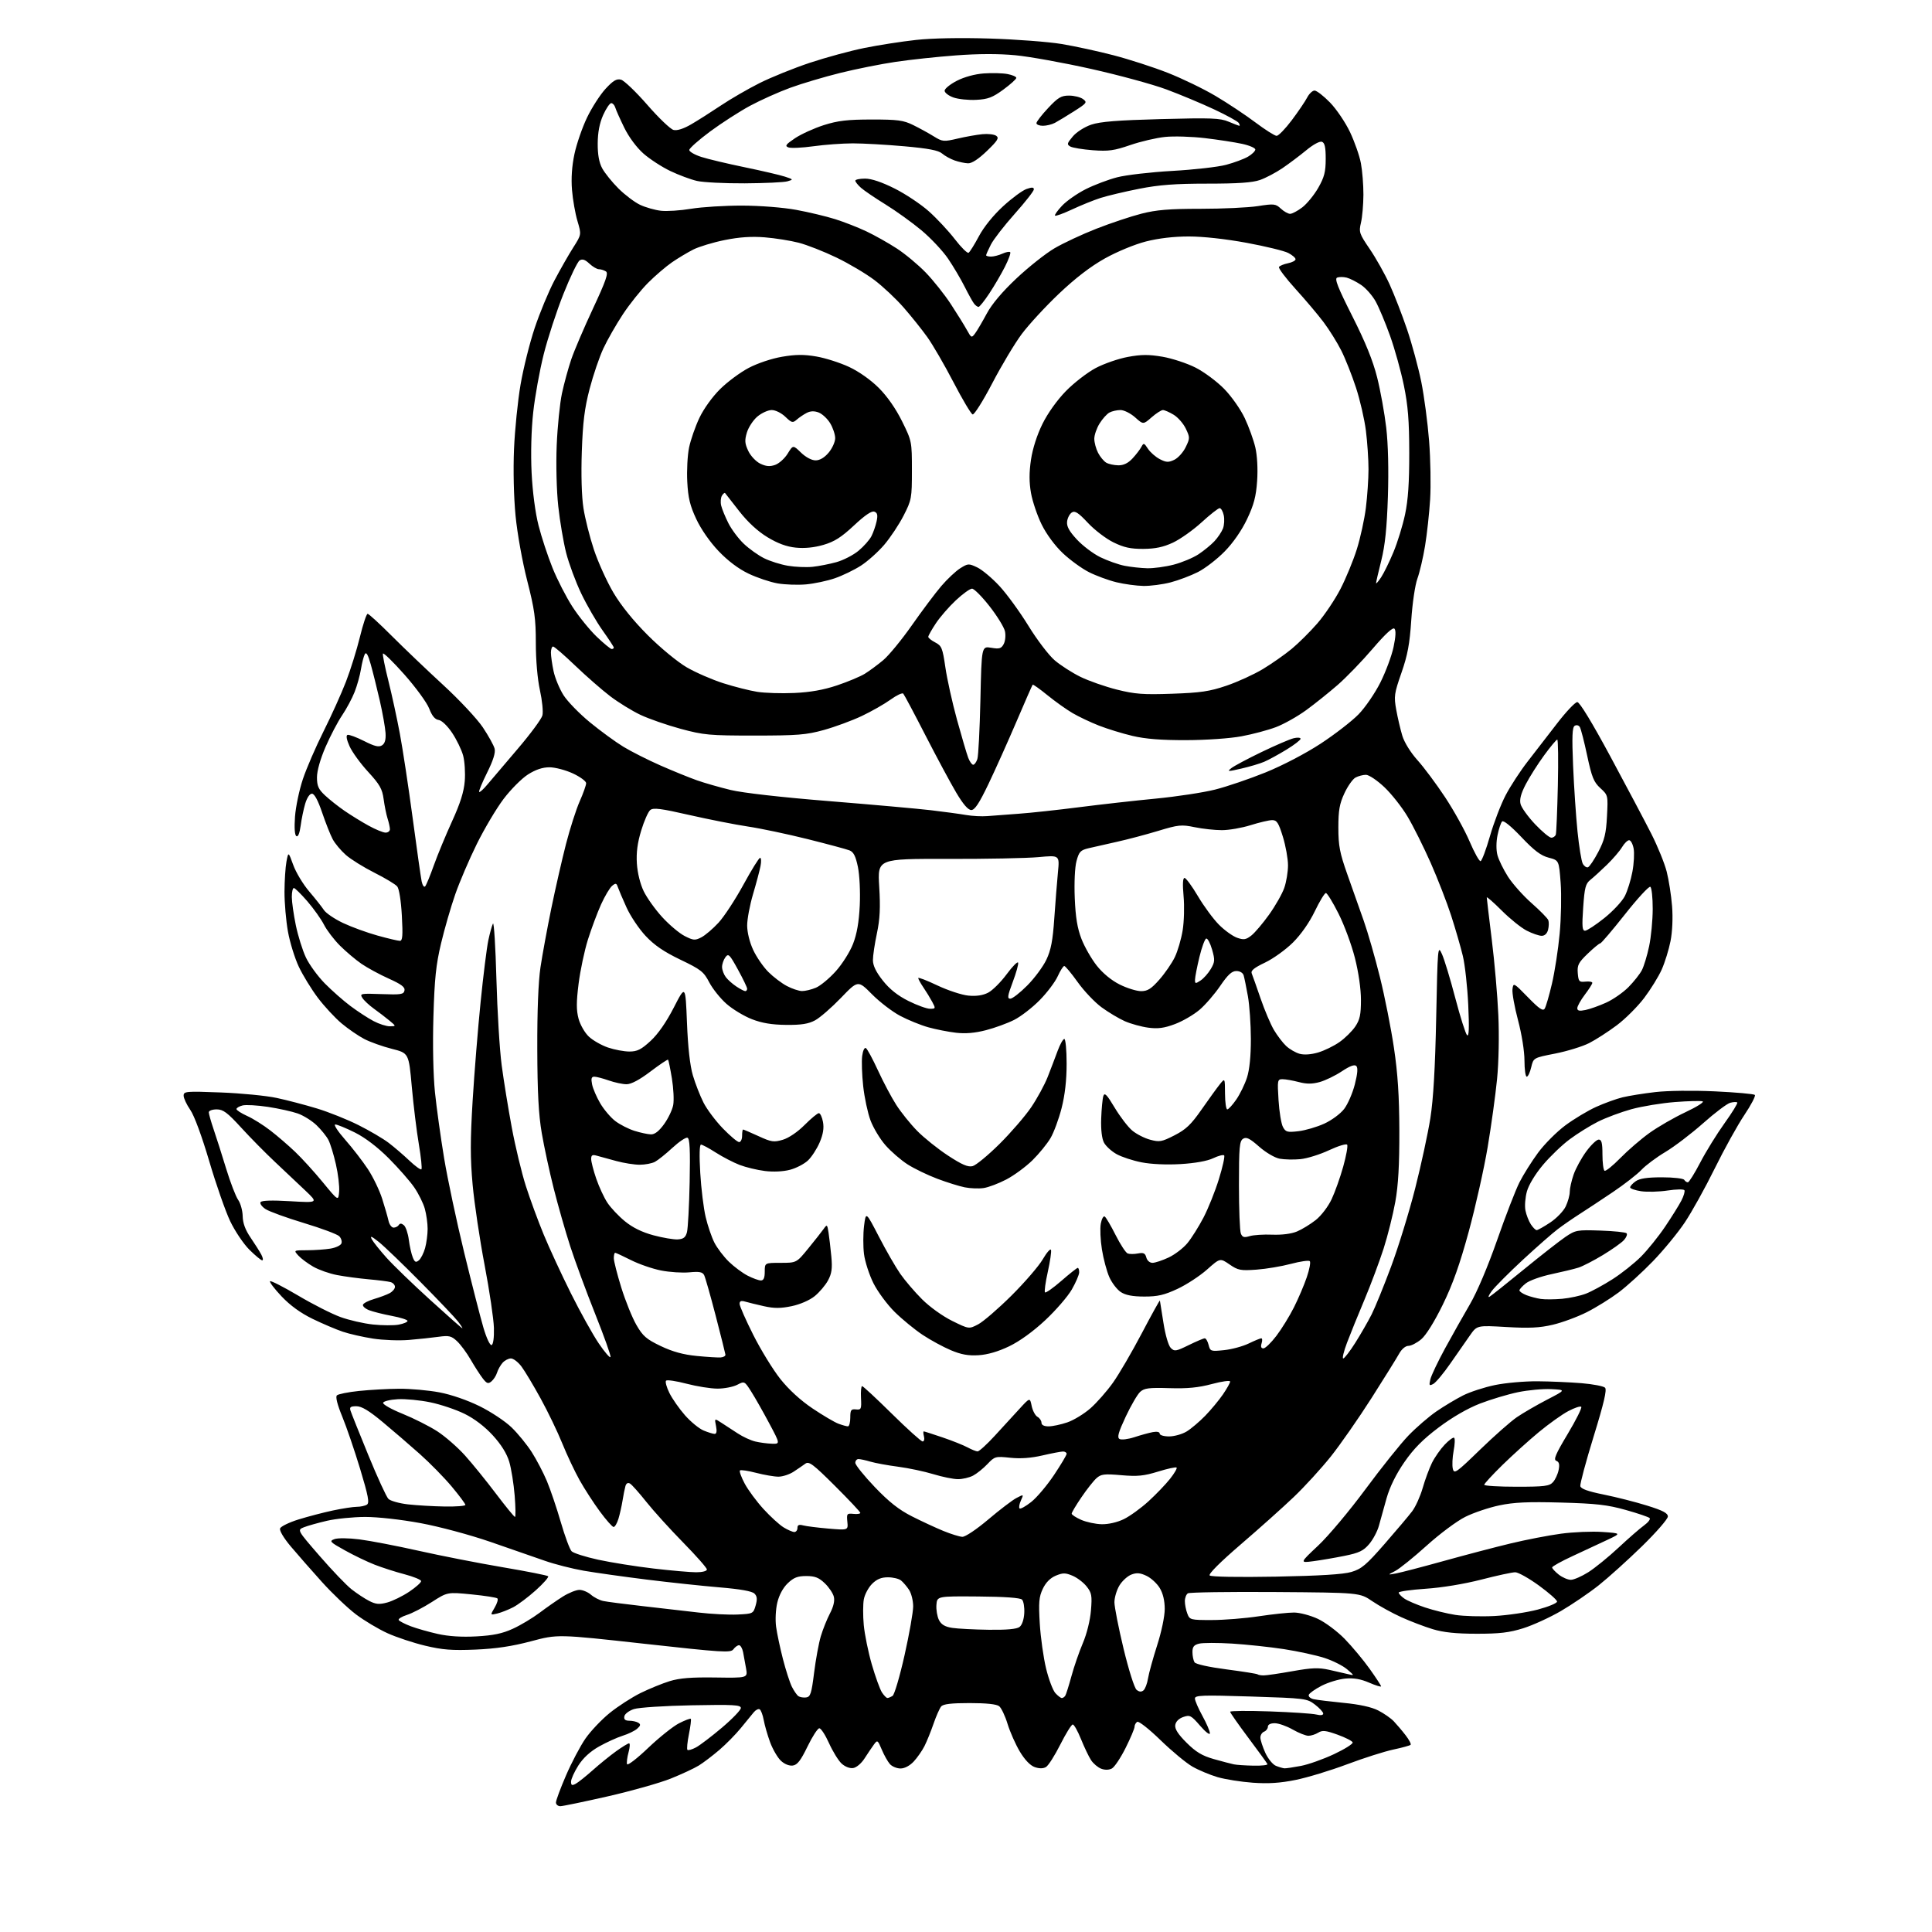 <?xml version="1.0" encoding="UTF-8" standalone="no"?>
<svg 
  version="1.1" 
  xmlns="http://www.w3.org/2000/svg" 
  xmlns:xlink="http://www.w3.org/1999/xlink" 
  xmlns:svg="http://www.w3.org/2000/svg"
  xmlns:rdf="http://www.w3.org/1999/02/22-rdf-syntax-ns#"
  xmlns:cc="http://creativecommons.org/ns#"
  xmlns:dc="http://purl.org/dc/elements/1.1/"
  viewBox="0 0 768 768"
  width="768"
  height="768"
>
<style>svg {background-color: white; }</style>"
<path stroke="none" fill="black" fill-rule="evenodd" d="M222.75,717.99C221.79,717.99 221.00,717.33 221.00,716.52C221.00,715.70 222.79,710.88 224.98,705.81C227.16,700.74 230.63,694.15 232.68,691.17C234.73,688.20 239.09,683.59 242.37,680.93C245.65,678.28 251.17,674.72 254.62,673.01C258.08,671.31 263.29,669.18 266.21,668.28C270.13,667.07 274.84,666.69 284.36,666.83C297.23,667.02 297.23,667.02 296.58,663.26C296.22,661.19 295.69,658.26 295.39,656.75C295.09,655.24 294.36,654.00 293.78,654.00C293.20,654.00 292.19,654.72 291.54,655.61C290.47,657.08 287.35,656.88 256.02,653.41C221.68,649.61 221.68,649.61 211.09,652.43C203.56,654.43 197.18,655.39 189.00,655.74C179.65,656.13 175.91,655.84 169.00,654.19C164.32,653.07 157.57,650.83 154.00,649.21C150.43,647.59 144.80,644.23 141.50,641.74C138.20,639.24 132.11,633.44 127.97,628.85C123.83,624.26 118.27,617.92 115.61,614.76C112.78,611.40 111.01,608.42 111.34,607.57C111.64,606.77 114.96,605.16 118.70,604.00C122.44,602.84 128.57,601.24 132.32,600.44C136.06,599.65 140.34,598.99 141.82,598.98C143.29,598.98 145.11,598.59 145.85,598.12C146.93,597.43 146.41,594.69 143.15,583.88C140.92,576.52 137.72,567.16 136.03,563.07C134.11,558.41 133.32,555.28 133.91,554.69C134.43,554.17 138.37,553.38 142.68,552.93C146.98,552.48 154.17,552.08 158.66,552.05C163.15,552.02 170.35,552.67 174.66,553.48C179.33,554.36 185.80,556.59 190.66,558.99C195.15,561.20 200.88,565.00 203.38,567.44C205.89,569.87 209.48,574.28 211.37,577.23C213.26,580.19 215.97,585.36 217.39,588.73C218.80,592.10 221.30,599.46 222.93,605.09C224.56,610.72 226.50,615.93 227.23,616.66C227.96,617.39 232.72,618.90 237.79,620.01C242.86,621.11 252.74,622.69 259.75,623.51C266.76,624.33 274.40,625.00 276.74,625.00C279.19,625.00 281.00,624.53 281.00,623.89C281.00,623.28 276.74,618.45 271.53,613.14C266.33,607.84 259.75,600.58 256.91,597.00C254.07,593.42 251.16,590.16 250.44,589.74C249.62,589.26 248.95,589.62 248.62,590.74C248.34,591.71 247.82,594.30 247.47,596.50C247.12,598.70 246.38,601.96 245.84,603.75C245.29,605.54 244.43,607.00 243.92,607.00C243.41,607.00 240.95,604.22 238.45,600.82C235.94,597.42 232.32,591.82 230.39,588.37C228.46,584.92 225.37,578.36 223.52,573.80C221.68,569.23 217.82,561.23 214.95,556.00C212.09,550.77 208.65,545.04 207.32,543.25C205.99,541.46 204.09,540.00 203.10,540.00C202.12,540.00 200.62,540.79 199.77,541.75C198.93,542.71 197.94,544.47 197.58,545.66C197.22,546.85 196.22,548.40 195.37,549.11C194.06,550.20 193.51,550.01 191.91,547.95C190.86,546.60 188.70,543.25 187.11,540.50C185.53,537.75 183.07,534.43 181.65,533.12C179.41,531.03 178.48,530.82 174.29,531.40C171.66,531.77 166.35,532.33 162.50,532.65C158.65,532.97 152.24,532.73 148.26,532.11C144.29,531.49 138.89,530.27 136.27,529.38C133.64,528.50 128.26,526.21 124.30,524.29C119.51,521.96 115.36,518.96 111.94,515.34C109.10,512.34 107.04,509.63 107.35,509.31C107.67,509.00 112.70,511.57 118.54,515.02C124.37,518.48 131.93,522.31 135.33,523.54C138.73,524.78 144.53,526.11 148.24,526.51C151.94,526.90 156.55,526.93 158.48,526.57C160.42,526.21 162.00,525.54 162.00,525.08C162.00,524.63 159.19,523.73 155.75,523.09C152.31,522.44 148.25,521.42 146.71,520.82C145.18,520.22 144.09,519.24 144.29,518.64C144.49,518.03 146.48,517.02 148.71,516.37C150.94,515.72 153.72,514.68 154.88,514.06C156.05,513.44 157.00,512.30 157.00,511.53C157.00,510.76 156.21,509.92 155.25,509.65C154.29,509.38 150.35,508.88 146.50,508.54C142.65,508.19 137.03,507.44 134.00,506.86C130.97,506.29 126.70,504.78 124.50,503.51C122.30,502.24 119.64,500.26 118.59,499.10C116.69,497.00 116.69,497.00 122.10,496.99C125.07,496.98 129.23,496.69 131.34,496.34C133.45,496.00 135.42,495.07 135.72,494.28C136.03,493.49 135.63,492.20 134.84,491.41C134.04,490.62 127.73,488.26 120.80,486.17C113.88,484.08 107.02,481.59 105.57,480.64C104.12,479.69 103.22,478.45 103.57,477.88C103.99,477.20 108.07,477.07 115.36,477.50C126.50,478.15 126.50,478.15 121.43,473.32C118.64,470.67 113.24,465.57 109.43,462.00C105.62,458.43 99.51,452.24 95.87,448.25C90.35,442.22 88.71,441.00 86.12,441.00C84.40,441.00 83.00,441.52 83.00,442.15C83.00,442.78 83.86,445.82 84.91,448.90C85.97,451.98 88.20,459.00 89.88,464.50C91.56,470.00 93.71,475.60 94.66,476.95C95.61,478.29 96.43,481.22 96.47,483.45C96.53,486.24 97.51,488.90 99.63,492.00C101.32,494.48 103.24,497.51 103.89,498.75C104.54,499.99 104.69,501.00 104.23,501.00C103.77,501.00 101.48,499.11 99.14,496.79C96.81,494.48 93.36,489.34 91.48,485.39C89.60,481.43 85.87,470.73 83.18,461.61C80.27,451.74 77.23,443.49 75.65,441.21C74.19,439.11 73.00,436.56 73.00,435.55C73.00,433.82 73.89,433.74 87.75,434.27C95.86,434.58 105.88,435.56 110.00,436.45C114.12,437.33 121.31,439.21 125.97,440.63C130.63,442.04 138.05,445.01 142.47,447.23C146.89,449.44 152.30,452.62 154.50,454.30C156.70,455.97 160.40,459.15 162.73,461.36C165.06,463.57 167.21,465.12 167.52,464.81C167.83,464.50 167.37,460.03 166.50,454.87C165.62,449.72 164.37,439.45 163.70,432.06C162.50,418.63 162.50,418.63 155.78,416.93C152.09,416.00 147.14,414.23 144.79,413.01C142.44,411.78 138.39,409.00 135.80,406.83C133.20,404.66 128.97,400.09 126.39,396.69C123.82,393.29 120.39,387.70 118.78,384.29C117.17,380.87 115.22,374.57 114.46,370.29C113.69,366.00 113.08,358.90 113.09,354.50C113.11,350.10 113.46,344.70 113.87,342.50C114.63,338.50 114.63,338.50 116.57,343.84C117.63,346.78 120.47,351.50 122.88,354.33C125.29,357.16 127.93,360.49 128.75,361.74C129.57,362.99 133.00,365.31 136.37,366.91C139.74,368.50 145.90,370.75 150.06,371.90C154.22,373.06 158.23,374.00 158.96,374.00C160.02,374.00 160.18,371.93 159.74,363.96C159.41,358.03 158.66,353.29 157.90,352.38C157.19,351.52 153.12,349.07 148.86,346.93C144.59,344.78 139.48,341.61 137.50,339.87C135.52,338.13 133.16,335.31 132.25,333.60C131.34,331.90 129.45,327.12 128.05,323.00C126.40,318.13 124.97,315.50 124.00,315.50C123.11,315.50 122.02,317.14 121.32,319.50C120.67,321.70 119.85,325.65 119.51,328.27C119.11,331.25 118.47,332.79 117.81,332.38C117.15,331.97 116.95,329.09 117.27,324.62C117.56,320.70 118.96,314.00 120.40,309.71C121.83,305.43 125.53,296.88 128.62,290.71C131.71,284.55 135.71,275.68 137.52,271.00C139.33,266.32 141.82,258.34 143.06,253.25C144.30,248.16 145.69,244.00 146.14,244.00C146.60,244.00 150.91,247.95 155.73,252.78C160.56,257.61 169.75,266.39 176.16,272.28C182.58,278.17 189.67,285.76 191.93,289.13C194.19,292.51 196.30,296.33 196.62,297.62C197.02,299.21 196.04,302.32 193.62,307.17C191.65,311.13 190.23,314.56 190.47,314.81C190.72,315.05 192.17,313.75 193.71,311.90C195.24,310.06 200.66,303.69 205.74,297.75C210.82,291.81 215.27,285.79 215.62,284.38C215.98,282.96 215.53,278.46 214.63,274.37C213.65,269.92 213.00,262.39 213.00,255.58C213.00,245.92 212.49,242.23 209.58,230.86C207.64,223.28 205.63,212.10 204.94,205.00C204.22,197.56 203.98,186.84 204.33,178.50C204.66,170.80 205.83,159.27 206.93,152.88C208.02,146.50 210.55,136.37 212.55,130.38C214.55,124.40 218.07,115.90 220.39,111.50C222.71,107.10 226.08,101.19 227.88,98.37C231.15,93.24 231.15,93.24 229.55,87.87C228.67,84.92 227.69,79.35 227.38,75.50C227.00,70.91 227.34,65.98 228.36,61.19C229.22,57.17 231.47,50.65 233.38,46.69C235.28,42.74 238.59,37.61 240.73,35.29C243.76,32.01 245.11,31.22 246.86,31.67C248.10,32.00 252.80,36.50 257.31,41.67C261.81,46.85 266.51,51.34 267.73,51.65C269.16,52.01 271.68,51.21 274.73,49.44C277.36,47.92 282.65,44.55 286.51,41.97C290.36,39.38 297.29,35.37 301.90,33.05C306.50,30.74 315.50,27.10 321.89,24.97C328.27,22.85 338.04,20.19 343.60,19.07C349.15,17.94 358.37,16.51 364.10,15.88C370.51,15.17 381.78,14.96 393.50,15.32C403.95,15.65 416.77,16.62 422.00,17.49C427.23,18.36 436.53,20.37 442.68,21.98C448.83,23.58 458.51,26.71 464.18,28.94C469.86,31.17 478.42,35.31 483.21,38.15C488.00,40.98 495.11,45.71 499.02,48.65C502.93,51.59 506.74,54.00 507.48,54.00C508.22,54.00 510.93,51.21 513.50,47.79C516.06,44.38 518.81,40.33 519.61,38.79C520.40,37.26 521.73,36.00 522.56,36.00C523.39,36.00 526.16,38.14 528.70,40.75C531.24,43.36 534.82,48.65 536.65,52.50C538.47,56.35 540.43,61.92 540.98,64.89C541.54,67.85 541.99,73.47 541.98,77.39C541.96,81.30 541.53,86.30 541.01,88.50C540.12,92.27 540.32,92.87 544.50,99.00C546.94,102.58 550.48,108.88 552.37,113.00C554.25,117.12 557.39,125.22 559.35,131.00C561.30,136.78 563.83,146.13 564.98,151.79C566.12,157.45 567.52,168.02 568.09,175.29C568.66,182.55 568.84,193.00 568.50,198.50C568.16,204.00 567.25,212.33 566.48,217.00C565.71,221.68 564.34,227.53 563.44,230.00C562.52,232.51 561.44,239.82 561.00,246.50C560.38,255.95 559.55,260.40 557.10,267.44C554.22,275.70 554.06,276.81 555.03,282.16C555.60,285.34 556.69,289.97 557.44,292.46C558.24,295.11 560.73,299.13 563.47,302.18C566.04,305.03 570.98,311.67 574.46,316.93C577.94,322.20 582.32,330.10 584.19,334.50C586.07,338.90 588.03,342.42 588.54,342.32C589.06,342.22 590.74,337.75 592.28,332.38C593.82,327.02 596.64,319.68 598.54,316.07C600.44,312.45 604.36,306.45 607.25,302.73C610.14,299.01 615.42,292.17 619.00,287.53C622.58,282.89 626.17,279.09 627.00,279.09C627.93,279.08 632.92,287.29 640.19,300.79C646.62,312.73 653.94,326.55 656.45,331.50C658.96,336.45 661.70,343.20 662.54,346.50C663.38,349.80 664.34,355.96 664.67,360.18C665.04,364.80 664.80,370.35 664.06,374.09C663.39,377.51 661.81,382.60 660.56,385.40C659.31,388.21 656.17,393.29 653.59,396.70C651.01,400.11 646.12,405.00 642.72,407.55C639.31,410.11 634.35,413.31 631.69,414.66C629.02,416.01 622.96,417.87 618.21,418.81C609.57,420.50 609.57,420.50 608.68,424.25C608.20,426.31 607.40,428.00 606.90,428.00C606.41,428.00 606.00,425.12 606.00,421.59C606.00,417.88 604.92,411.12 603.44,405.55C602.03,400.25 601.04,394.70 601.23,393.21C601.58,390.55 601.69,390.60 607.38,396.43C611.90,401.07 613.36,402.04 614.05,400.93C614.54,400.14 615.84,395.68 616.93,391.00C618.03,386.32 619.41,377.39 619.99,371.15C620.58,364.90 620.75,355.79 620.38,350.90C619.71,342.00 619.71,342.00 615.61,340.93C612.50,340.12 609.86,338.12 604.75,332.73C600.62,328.38 597.65,325.98 597.10,326.55C596.61,327.07 595.79,329.52 595.29,332.00C594.74,334.67 594.72,337.89 595.25,339.91C595.74,341.78 597.63,345.64 599.45,348.50C601.28,351.35 605.51,356.09 608.85,359.03C612.20,361.98 615.17,365.01 615.47,365.77C615.76,366.54 615.72,368.25 615.39,369.58C615.01,371.09 614.06,372.00 612.85,372.00C611.79,372.00 609.12,371.08 606.92,369.96C604.72,368.84 600.24,365.24 596.96,361.96C593.68,358.68 591.00,356.34 591.01,356.75C591.02,357.16 591.91,364.70 593.00,373.50C594.10,382.30 595.27,395.80 595.61,403.50C595.98,411.67 595.77,422.29 595.10,429.00C594.48,435.32 592.80,447.48 591.37,456.00C589.94,464.52 586.56,479.60 583.87,489.50C580.31,502.57 577.48,510.55 573.53,518.62C570.24,525.36 566.87,530.77 564.97,532.37C563.25,533.82 560.96,535.00 559.88,535.00C558.71,535.00 557.21,536.26 556.20,538.07C555.27,539.76 550.32,547.71 545.21,555.74C540.09,563.77 532.81,574.22 529.03,578.97C525.24,583.71 518.62,590.96 514.32,595.06C510.02,599.17 500.52,607.66 493.22,613.93C485.03,620.97 480.30,625.70 480.87,626.27C481.42,626.82 492.17,627.01 507.15,626.74C524.57,626.41 533.97,625.84 537.19,624.88C541.21,623.70 543.11,622.09 550.39,613.75C555.07,608.39 560.01,602.54 561.36,600.75C562.71,598.96 564.59,594.80 565.54,591.50C566.48,588.20 568.15,583.70 569.23,581.50C570.32,579.30 572.59,576.06 574.27,574.29C575.94,572.52 577.64,571.28 578.03,571.52C578.43,571.76 578.34,574.11 577.84,576.73C577.35,579.35 577.20,582.56 577.52,583.86C578.05,586.04 578.88,585.46 588.30,576.31C593.91,570.87 600.52,565.03 603.00,563.34C605.48,561.65 610.88,558.52 615.00,556.38C622.50,552.50 622.50,552.50 616.65,552.20C613.44,552.03 607.50,552.58 603.46,553.41C599.41,554.25 592.60,556.29 588.30,557.95C583.40,559.85 577.31,563.37 571.91,567.43C565.66,572.13 561.95,575.88 558.26,581.22C554.98,585.96 552.49,591.01 551.20,595.52C550.11,599.36 548.73,604.30 548.14,606.50C547.55,608.70 545.81,611.97 544.28,613.78C541.99,616.48 540.27,617.30 534.50,618.47C530.65,619.25 525.06,620.21 522.07,620.60C516.64,621.31 516.64,621.31 523.99,614.40C528.04,610.61 536.49,600.52 542.79,592.00C549.09,583.48 556.77,573.87 559.87,570.66C562.97,567.45 567.98,563.12 571.00,561.05C574.02,558.97 578.78,556.13 581.56,554.72C584.34,553.31 590.06,551.45 594.27,550.58C598.47,549.71 606.10,549.04 611.21,549.08C616.32,549.12 624.20,549.47 628.71,549.84C633.23,550.22 637.42,551.02 638.03,551.63C638.83,552.43 637.60,557.70 633.51,570.97C630.42,581.00 628.03,589.90 628.20,590.75C628.41,591.83 631.20,592.84 637.50,594.11C642.45,595.11 650.21,597.08 654.75,598.50C661.03,600.45 663.00,601.49 663.00,602.84C663.00,603.82 658.39,609.12 652.75,614.63C647.11,620.13 639.35,627.13 635.50,630.19C631.65,633.24 624.90,637.83 620.50,640.40C616.10,642.96 609.35,646.05 605.50,647.26C599.97,648.99 596.08,649.45 587.00,649.44C578.81,649.43 573.78,648.91 569.52,647.62C566.23,646.62 560.60,644.48 557.02,642.85C553.43,641.23 548.25,638.37 545.50,636.50C540.50,633.10 540.50,633.10 506.96,632.86C488.51,632.73 472.87,632.96 472.21,633.37C471.54,633.78 471.00,635.19 471.00,636.49C471.00,637.80 471.44,640.02 471.98,641.43C472.92,643.92 473.22,644.00 481.73,643.99C486.55,643.99 494.96,643.32 500.41,642.49C505.86,641.67 512.16,641.00 514.41,641.01C516.66,641.02 520.90,642.14 523.83,643.50C526.77,644.87 531.54,648.43 534.51,651.46C537.45,654.48 541.92,659.83 544.43,663.35C546.94,666.87 549.00,670.02 549.00,670.34C549.00,670.66 546.86,670.01 544.25,668.88C540.90,667.43 538.11,666.95 534.78,667.26C532.18,667.50 527.94,668.79 525.35,670.12C522.77,671.45 520.47,673.08 520.26,673.73C520.04,674.39 520.90,675.16 522.18,675.45C523.46,675.74 528.84,676.40 534.14,676.92C540.37,677.52 545.23,678.58 547.85,679.93C550.09,681.07 552.89,683.01 554.06,684.25C555.24,685.49 557.35,687.97 558.74,689.78C560.14,691.58 561.04,693.30 560.74,693.59C560.44,693.89 557.34,694.74 553.85,695.48C550.36,696.22 542.10,698.85 535.50,701.33C528.90,703.81 519.69,706.61 515.03,707.55C508.91,708.79 504.21,709.10 498.03,708.66C493.34,708.32 487.02,707.32 484.00,706.44C480.98,705.55 476.48,703.67 474.00,702.25C471.52,700.83 465.82,696.10 461.32,691.73C456.83,687.36 452.67,684.09 452.07,684.45C451.48,684.82 451.00,685.71 451.00,686.42C451.00,687.14 449.39,690.94 447.43,694.87C445.47,698.79 443.02,702.45 442.00,703.00C440.83,703.62 439.23,703.66 437.74,703.09C436.43,702.59 434.61,701.06 433.71,699.68C432.81,698.31 431.02,694.55 429.72,691.34C428.43,688.13 426.95,685.50 426.44,685.51C425.92,685.51 423.70,689.09 421.50,693.46C419.30,697.83 416.74,701.86 415.80,702.41C414.68,703.08 413.16,703.09 411.30,702.44C409.53,701.82 407.36,699.55 405.40,696.28C403.70,693.43 401.51,688.49 400.53,685.30C399.56,682.11 398.05,678.94 397.19,678.25C396.16,677.43 392.08,677.00 385.43,677.00C378.07,677.00 374.93,677.38 374.12,678.36C373.50,679.11 372.14,682.18 371.10,685.20C370.07,688.21 368.44,692.21 367.50,694.09C366.55,695.96 364.61,698.74 363.20,700.25C361.64,701.91 359.58,703.00 357.97,703.00C356.51,703.00 354.61,702.21 353.75,701.25C352.90,700.29 351.44,697.70 350.52,695.50C348.91,691.66 348.78,691.58 347.38,693.50C346.57,694.60 344.91,697.08 343.67,699.00C342.39,701.00 340.44,702.64 339.12,702.83C337.76,703.03 335.86,702.27 334.50,701.00C333.24,699.81 331.01,696.18 329.54,692.92C328.08,689.66 326.35,687.01 325.69,687.02C325.04,687.03 322.93,690.29 321.00,694.27C318.31,699.82 316.96,701.58 315.15,701.83C313.74,702.03 311.85,701.27 310.41,699.92C309.10,698.68 307.18,695.38 306.14,692.59C305.11,689.79 303.97,685.83 303.60,683.79C303.23,681.74 302.50,679.81 301.99,679.49C301.47,679.17 300.39,679.72 299.59,680.71C298.78,681.69 296.47,684.52 294.44,687.00C292.42,689.48 288.59,693.36 285.93,695.64C283.27,697.91 279.61,700.70 277.79,701.82C275.96,702.95 270.92,705.29 266.59,707.03C262.25,708.76 251.01,711.94 241.60,714.08C232.20,716.22 223.71,717.98 222.75,717.99zM228.83,709.09C229.84,708.55 232.87,706.13 235.58,703.72C238.29,701.30 242.48,697.90 244.90,696.16C247.32,694.42 249.65,693.00 250.07,693.00C250.49,693.00 250.40,694.60 249.86,696.56C249.32,698.52 249.05,700.64 249.26,701.29C249.48,701.93 253.25,699.03 257.64,694.84C262.04,690.65 267.56,686.24 269.91,685.04C272.27,683.84 274.38,683.04 274.60,683.26C274.82,683.49 274.49,686.23 273.86,689.36C273.23,692.49 272.96,695.30 273.26,695.60C273.57,695.90 275.09,695.46 276.66,694.63C278.22,693.79 282.88,690.25 287.00,686.76C291.12,683.27 294.50,679.76 294.50,678.96C294.50,677.72 291.57,677.56 275.00,677.88C264.27,678.08 253.93,678.76 252.01,679.38C250.09,680.00 248.38,681.28 248.19,682.25C247.95,683.51 248.51,684.00 250.18,684.02C251.45,684.02 253.07,684.39 253.77,684.84C254.76,685.46 254.65,686.00 253.27,687.20C252.30,688.05 249.70,689.31 247.50,689.99C245.30,690.68 241.09,692.60 238.14,694.25C234.60,696.25 231.81,698.81 229.89,701.83C228.30,704.34 227.00,707.22 227.00,708.23C227.00,709.70 227.37,709.88 228.83,709.09zM510.61,702.94C511.23,702.97 514.15,702.54 517.11,701.98C520.08,701.42 526.00,699.32 530.28,697.31C534.55,695.30 537.90,693.20 537.71,692.63C537.52,692.06 534.81,690.68 531.69,689.56C527.00,687.87 525.66,687.73 524.02,688.76C522.92,689.44 521.17,690.00 520.12,690.00C519.06,690.00 516.25,688.88 513.85,687.51C511.46,686.14 508.26,685.02 506.75,685.01C505.06,685.00 504.00,685.54 504.00,686.39C504.00,687.16 503.32,688.05 502.50,688.36C501.68,688.68 501.01,689.74 501.02,690.72C501.03,691.70 501.92,694.42 502.98,696.77C504.05,699.11 505.95,701.45 507.21,701.95C508.47,702.46 510.00,702.90 510.61,702.94zM498.33,701.88C501.54,701.95 504.02,701.66 503.83,701.25C503.65,700.84 500.24,696.14 496.25,690.82C492.26,685.49 489.00,680.82 489.00,680.45C489.00,680.07 496.09,680.01 504.75,680.31C513.41,680.62 521.74,681.17 523.25,681.55C524.96,681.97 526.00,681.83 526.00,681.17C526.00,680.58 524.52,678.98 522.72,677.60C519.53,675.16 518.87,675.08 497.22,674.39C477.86,673.78 475.00,673.88 475.00,675.19C475.00,676.01 476.34,679.11 477.98,682.09C479.62,685.07 480.96,688.17 480.95,689.00C480.95,689.83 479.21,688.50 477.07,686.02C473.49,681.88 472.98,681.62 470.35,682.54C468.57,683.16 467.38,684.37 467.18,685.75C466.96,687.30 468.30,689.39 471.68,692.76C475.40,696.46 477.86,697.94 482.50,699.26C485.80,700.19 489.40,701.14 490.50,701.36C491.60,701.59 495.12,701.82 498.33,701.88zM320.46,674.76C322.16,674.53 322.59,673.20 323.62,664.92C324.28,659.65 325.48,653.13 326.29,650.42C327.10,647.71 328.73,643.64 329.92,641.36C331.34,638.65 331.87,636.34 331.46,634.72C331.12,633.34 329.50,630.93 327.85,629.36C325.50,627.11 323.94,626.50 320.50,626.50C317.05,626.50 315.50,627.11 313.14,629.37C311.28,631.15 309.71,634.05 309.00,637.02C308.35,639.70 308.14,643.93 308.51,646.65C308.87,649.32 310.10,655.10 311.23,659.50C312.36,663.90 313.96,668.85 314.78,670.50C315.61,672.15 316.78,673.84 317.39,674.26C318.00,674.67 319.38,674.90 320.46,674.76zM352.77,674.98C353.17,674.98 354.09,674.59 354.82,674.13C355.54,673.67 357.68,666.41 359.57,657.98C361.46,649.56 363.00,640.82 363.00,638.56C363.00,636.30 362.26,633.33 361.35,631.97C360.45,630.61 359.01,628.94 358.16,628.25C357.31,627.56 354.97,627.00 352.95,627.00C350.32,627.00 348.53,627.74 346.66,629.61C345.22,631.05 343.75,633.80 343.39,635.73C343.03,637.65 343.02,642.27 343.36,645.99C343.71,649.70 345.14,656.74 346.55,661.62C347.97,666.50 349.78,671.51 350.58,672.75C351.39,673.99 352.37,674.99 352.77,674.98zM422.10,675.00C422.53,675.00 423.15,674.57 423.48,674.04C423.80,673.51 424.90,670.02 425.92,666.29C426.93,662.55 428.97,656.66 430.44,653.19C432.02,649.49 433.35,644.12 433.67,640.19C434.16,634.26 433.96,633.17 431.94,630.63C430.69,629.05 428.16,627.13 426.33,626.37C423.49,625.18 422.51,625.18 419.67,626.36C417.49,627.28 415.72,629.07 414.53,631.57C413.00,634.80 412.82,636.96 413.33,645.45C413.67,650.98 414.80,659.00 415.84,663.28C416.88,667.55 418.54,671.94 419.52,673.03C420.51,674.11 421.66,675.00 422.10,675.00zM454.54,671.96C455.21,671.41 456.02,669.28 456.35,667.23C456.68,665.18 458.31,659.26 459.97,654.08C461.72,648.66 463.00,642.51 463.00,639.58C462.99,636.27 462.30,633.36 461.00,631.24C459.91,629.44 457.55,627.27 455.75,626.42C453.25,625.23 451.85,625.11 449.75,625.91C448.24,626.48 446.10,628.42 445.00,630.23C443.91,632.03 443.01,635.03 443.00,636.91C443.00,638.78 444.64,647.10 446.64,655.41C448.69,663.89 450.95,671.04 451.81,671.73C452.84,672.57 453.72,672.64 454.54,671.96zM502.36,666.00C503.47,666.00 508.62,665.24 513.81,664.32C521.48,662.95 524.18,662.85 528.36,663.78C531.19,664.41 534.62,665.20 536.00,665.53C538.44,666.13 538.43,666.08 535.50,663.58C533.85,662.16 529.80,660.13 526.50,659.06C523.20,657.99 515.94,656.41 510.37,655.55C504.79,654.70 495.52,653.71 489.75,653.35C483.99,653.00 478.09,653.01 476.64,653.38C474.59,653.89 474.00,654.65 474.02,656.77C474.02,658.27 474.40,660.08 474.84,660.78C475.32,661.54 480.52,662.69 487.58,663.61C494.14,664.47 499.69,665.35 499.92,665.58C500.15,665.81 501.24,666.00 502.36,666.00zM189.41,650.49C196.08,650.12 199.72,649.36 203.88,647.45C206.94,646.06 211.70,643.20 214.47,641.12C217.24,639.03 221.40,636.13 223.73,634.66C226.06,633.20 229.03,632.00 230.33,632.00C231.63,632.00 233.70,632.87 234.93,633.94C236.16,635.00 238.36,636.13 239.83,636.43C241.30,636.74 248.35,637.65 255.50,638.46C262.65,639.27 272.64,640.42 277.69,641.01C282.75,641.61 289.71,641.96 293.16,641.80C299.31,641.51 299.45,641.44 300.38,638.20C301.09,635.69 300.98,634.55 299.90,633.47C298.95,632.52 294.27,631.69 285.99,631.00C279.12,630.42 266.07,629.03 257.00,627.90C247.93,626.77 236.71,625.19 232.07,624.39C227.43,623.58 220.46,621.80 216.57,620.43C212.68,619.06 202.97,615.69 195.00,612.94C186.79,610.11 174.72,606.87 167.18,605.47C159.45,604.04 150.23,603.01 145.18,603.01C140.41,603.02 133.57,603.71 130.00,604.53C126.42,605.36 122.29,606.52 120.81,607.11C118.11,608.20 118.11,608.20 127.06,618.52C131.98,624.20 137.70,630.17 139.76,631.78C141.82,633.40 144.97,635.48 146.77,636.40C149.41,637.75 150.77,637.87 153.92,637.02C156.06,636.44 159.99,634.52 162.66,632.74C165.32,630.96 167.45,629.05 167.40,628.50C167.34,627.95 164.38,626.74 160.82,625.80C157.26,624.87 151.91,623.15 148.92,621.98C145.94,620.82 140.60,618.25 137.06,616.27C131.12,612.97 130.80,612.62 132.94,611.83C134.26,611.34 138.53,611.38 142.88,611.93C147.07,612.46 157.69,614.50 166.47,616.47C175.25,618.44 190.28,621.38 199.87,623.01C209.45,624.63 217.56,626.24 217.90,626.58C218.23,626.92 216.03,629.43 213.00,632.15C209.97,634.87 205.93,637.91 204.00,638.91C202.07,639.90 199.23,641.02 197.67,641.40C194.84,642.08 194.84,642.08 196.62,639.07C197.60,637.42 198.10,635.76 197.73,635.40C197.37,635.04 192.75,634.32 187.47,633.80C177.86,632.85 177.86,632.85 171.68,636.82C168.28,639.00 163.81,641.32 161.74,641.97C159.67,642.63 158.22,643.54 158.50,644.00C158.79,644.46 160.93,645.56 163.26,646.45C165.59,647.33 170.43,648.71 174.00,649.51C178.28,650.48 183.54,650.81 189.41,650.49zM393.06,647.86C400.16,647.95 404.16,647.59 405.27,646.75C406.27,646.00 407.02,643.81 407.16,641.25C407.29,638.91 406.89,636.49 406.27,635.87C405.55,635.15 399.38,634.71 388.83,634.63C372.50,634.50 372.50,634.50 372.24,638.00C372.10,639.92 372.56,642.62 373.26,644.00C374.19,645.81 375.65,646.67 378.52,647.11C380.71,647.44 387.25,647.78 393.06,647.86zM594.00,642.39C599.23,642.12 606.99,640.97 611.25,639.84C615.51,638.71 618.98,637.27 618.96,636.64C618.94,636.01 615.68,633.14 611.71,630.25C607.74,627.37 603.52,625.00 602.32,625.00C601.12,625.00 595.04,626.31 588.82,627.92C582.08,629.65 573.15,631.13 566.75,631.55C560.84,631.95 556.00,632.64 556.00,633.08C556.00,633.52 556.99,634.58 558.20,635.43C559.41,636.28 563.14,637.88 566.48,638.99C569.83,640.11 575.25,641.44 578.53,641.95C581.81,642.46 588.77,642.66 594.00,642.39zM624.44,628.00C625.63,628.00 628.76,626.63 631.39,624.97C634.02,623.30 639.42,618.91 643.38,615.22C647.34,611.52 651.91,607.54 653.54,606.37C655.17,605.19 656.17,603.89 655.76,603.46C655.36,603.04 651.08,601.58 646.26,600.23C639.01,598.19 634.57,597.68 620.50,597.29C607.39,596.93 601.78,597.19 596.00,598.41C591.88,599.27 585.80,601.32 582.50,602.96C579.17,604.61 572.33,609.70 567.13,614.40C561.98,619.05 556.35,623.59 554.63,624.48C551.50,626.10 551.50,626.10 555.00,625.45C556.92,625.09 565.48,622.86 574.00,620.49C582.52,618.12 594.45,614.99 600.50,613.54C606.55,612.08 615.55,610.34 620.50,609.67C625.45,609.00 632.88,608.69 637.00,608.98C644.50,609.50 644.50,609.50 639.00,612.10C635.98,613.53 629.79,616.41 625.25,618.51C620.71,620.60 617.00,622.66 617.00,623.09C617.00,623.51 618.19,624.79 619.63,625.93C621.08,627.07 623.25,628.00 624.44,628.00zM382.54,610.91C383.71,610.96 388.16,607.98 392.89,603.98C397.45,600.12 402.49,596.28 404.08,595.46C406.97,593.96 406.97,593.96 405.82,596.49C405.19,597.87 404.95,599.29 405.29,599.62C405.63,599.96 407.71,598.81 409.92,597.06C412.13,595.32 416.20,590.50 418.97,586.36C421.73,582.22 424.00,578.42 424.00,577.92C424.00,577.41 423.35,577.00 422.56,577.00C421.77,577.00 418.09,577.70 414.39,578.56C409.87,579.61 405.66,579.91 401.58,579.48C395.69,578.86 395.41,578.94 392.50,582.01C390.85,583.75 388.28,585.81 386.80,586.59C385.31,587.37 382.61,588.00 380.80,587.99C378.98,587.99 374.57,587.09 371.00,586.00C367.43,584.91 361.12,583.58 357.00,583.04C352.88,582.50 347.93,581.60 346.01,581.03C344.09,580.46 341.95,580.00 341.26,580.00C340.57,580.00 340.00,580.68 340.00,581.51C340.00,582.34 343.48,586.66 347.73,591.12C353.40,597.05 357.34,600.16 362.48,602.76C366.34,604.72 371.98,607.33 375.00,608.57C378.02,609.81 381.42,610.86 382.54,610.91zM315.75,609.00C316.44,609.00 317.00,608.27 317.00,607.38C317.00,606.20 317.60,605.93 319.25,606.37C320.49,606.70 325.03,607.27 329.33,607.64C337.17,608.30 337.17,608.30 336.83,604.90C336.52,601.72 336.68,601.52 339.25,601.79C340.76,601.95 342.00,601.77 342.00,601.40C342.00,601.03 337.46,596.20 331.91,590.67C323.26,582.05 321.59,580.79 320.16,581.82C319.25,582.49 317.15,583.92 315.50,585.01C313.85,586.10 311.13,586.99 309.46,587.00C307.79,587.00 303.79,586.31 300.57,585.48C297.35,584.64 294.46,584.21 294.14,584.53C293.82,584.85 294.66,587.18 296.01,589.72C297.36,592.26 300.72,596.81 303.48,599.84C306.24,602.86 309.85,606.15 311.50,607.16C313.15,608.17 315.06,608.99 315.75,609.00zM437.93,605.90C440.58,605.96 444.13,605.15 446.72,603.89C449.11,602.73 453.52,599.55 456.52,596.81C459.52,594.07 463.38,590.05 465.10,587.87C466.83,585.69 468.01,583.67 467.72,583.38C467.43,583.10 464.11,583.81 460.35,584.98C454.69,586.72 452.14,586.97 445.72,586.41C438.93,585.82 437.68,585.98 435.85,587.62C434.70,588.65 432.01,592.06 429.88,595.20C427.75,598.33 426.00,601.25 426.01,601.70C426.01,602.14 427.70,603.24 429.76,604.15C431.81,605.06 435.50,605.85 437.93,605.90zM204.71,603.00C205.02,603.00 204.96,599.18 204.59,594.51C204.21,589.84 203.24,583.79 202.43,581.06C201.45,577.79 199.25,574.25 195.90,570.58C192.70,567.08 188.57,563.93 184.67,562.02C181.28,560.35 175.17,558.29 171.10,557.45C167.02,556.60 161.21,556.04 158.18,556.20C155.14,556.37 152.49,557.00 152.29,557.62C152.09,558.24 155.56,560.21 160.01,562.00C164.46,563.80 170.67,566.93 173.82,568.96C176.96,570.99 181.92,575.32 184.85,578.58C187.77,581.83 193.31,588.66 197.15,593.75C201.00,598.84 204.40,603.00 204.71,603.00zM176.75,598.86C181.29,598.94 185.00,598.65 185.00,598.22C185.00,597.79 182.57,594.52 179.60,590.97C176.63,587.41 170.91,581.58 166.89,578.00C162.88,574.42 156.21,568.69 152.08,565.25C146.67,560.75 143.76,559.00 141.67,559.00C139.36,559.00 138.88,559.36 139.33,560.75C139.63,561.71 142.82,569.67 146.41,578.43C150.00,587.20 153.59,595.02 154.40,595.83C155.20,596.63 158.71,597.61 162.18,598.01C165.66,598.40 172.21,598.79 176.75,598.86zM602.85,591.00C613.99,591.00 615.91,590.76 617.33,589.18C618.24,588.19 619.25,586.00 619.58,584.33C620.03,582.12 619.78,581.13 618.66,580.70C617.44,580.23 618.35,578.09 623.19,570.01C626.52,564.45 628.94,559.60 628.57,559.23C628.20,558.86 625.88,559.63 623.42,560.94C620.95,562.24 615.69,566.00 611.72,569.28C607.75,572.57 601.24,578.45 597.25,582.35C593.26,586.26 590.00,589.80 590.00,590.22C590.00,590.65 595.78,591.00 602.85,591.00zM388.60,576.96C389.20,576.98 392.28,574.19 395.43,570.75C398.58,567.31 403.02,562.48 405.29,560.00C409.41,555.50 409.41,555.50 410.11,558.91C410.50,560.78 411.53,562.72 412.41,563.21C413.28,563.70 414.00,564.75 414.00,565.55C414.00,566.47 415.02,567.00 416.82,567.00C418.37,567.00 421.72,566.29 424.27,565.42C426.81,564.56 430.95,562.03 433.47,559.82C435.99,557.60 440.02,553.02 442.42,549.64C444.83,546.26 449.98,537.42 453.88,530.00C457.78,522.58 461.02,516.73 461.08,517.00C461.15,517.27 461.78,521.26 462.49,525.86C463.24,530.67 464.47,534.90 465.39,535.82C466.86,537.29 467.45,537.20 472.52,534.71C475.56,533.22 478.44,532.00 478.91,532.00C479.39,532.00 480.08,533.19 480.44,534.63C481.08,537.17 481.30,537.25 486.60,536.70C489.62,536.39 494.01,535.20 496.36,534.07C498.71,532.93 500.97,532.00 501.38,532.00C501.80,532.00 501.85,532.90 501.50,534.00C501.08,535.33 501.32,536.00 502.23,536.00C502.98,536.00 505.29,533.77 507.37,531.04C509.45,528.31 512.59,523.22 514.35,519.72C516.11,516.23 518.42,510.82 519.47,507.71C520.53,504.60 521.07,501.73 520.66,501.33C520.26,500.93 516.91,501.41 513.22,502.39C509.52,503.38 503.35,504.42 499.50,504.70C493.16,505.16 492.14,504.97 488.75,502.63C485.00,500.06 485.00,500.06 479.79,504.69C476.92,507.23 471.63,510.69 468.04,512.36C462.81,514.80 460.17,515.41 454.87,515.40C450.22,515.39 447.44,514.86 445.53,513.61C444.04,512.63 441.98,509.95 440.96,507.65C439.95,505.35 438.62,500.40 438.03,496.66C437.43,492.91 437.23,488.31 437.58,486.43C437.93,484.55 438.63,483.27 439.13,483.58C439.64,483.89 441.59,487.21 443.47,490.95C445.36,494.69 447.51,497.98 448.26,498.27C449.01,498.56 450.86,498.56 452.37,498.27C454.57,497.85 455.23,498.17 455.68,499.87C456.00,501.10 457.04,502.00 458.13,502.00C459.17,502.00 462.06,501.04 464.54,499.88C467.03,498.71 470.39,496.14 472.02,494.16C473.65,492.19 476.51,487.63 478.39,484.04C480.27,480.44 483.04,473.55 484.53,468.71C486.03,463.88 486.97,459.64 486.62,459.28C486.26,458.93 484.30,459.44 482.26,460.41C479.95,461.52 475.06,462.40 469.33,462.74C463.78,463.07 457.63,462.80 453.82,462.05C450.34,461.38 445.86,459.90 443.85,458.78C441.84,457.66 439.59,455.60 438.85,454.21C438.00,452.61 437.59,449.07 437.74,444.65C437.88,440.78 438.26,436.76 438.59,435.71C439.08,434.17 439.97,435.08 443.10,440.31C445.25,443.90 448.38,447.98 450.05,449.39C451.72,450.80 454.94,452.45 457.20,453.05C460.93,454.06 461.82,453.90 466.90,451.30C471.44,448.98 473.49,447.02 477.70,440.97C480.56,436.86 483.81,432.38 484.92,431.00C486.93,428.50 486.93,428.50 486.96,434.75C486.98,438.19 487.39,441.00 487.86,441.00C488.34,441.00 489.95,439.24 491.43,437.10C492.92,434.95 494.84,431.01 495.70,428.35C496.71,425.20 497.25,419.81 497.24,413.00C497.23,407.23 496.70,399.57 496.06,396.00C495.42,392.43 494.66,388.71 494.38,387.75C494.08,386.71 492.89,386.00 491.47,386.00C489.67,386.00 488.09,387.46 485.07,391.89C482.87,395.13 479.18,399.40 476.87,401.38C474.55,403.36 470.15,405.93 467.08,407.08C462.81,408.69 460.33,409.02 456.50,408.52C453.75,408.16 449.54,407.00 447.15,405.95C444.76,404.89 440.59,402.40 437.88,400.41C435.17,398.42 430.90,393.92 428.39,390.40C425.88,386.88 423.48,384.00 423.06,384.00C422.65,384.00 421.48,385.84 420.46,388.08C419.45,390.33 416.23,394.60 413.30,397.57C410.38,400.54 405.82,404.07 403.17,405.41C400.52,406.76 395.47,408.60 391.95,409.51C387.57,410.65 383.79,410.97 380.02,410.53C376.98,410.18 372.02,409.20 369.00,408.36C365.98,407.51 360.95,405.47 357.82,403.81C354.70,402.16 349.65,398.29 346.61,395.22C341.07,389.63 341.07,389.63 334.28,396.68C330.55,400.55 325.93,404.57 324.00,405.60C321.36,407.02 318.54,407.47 312.50,407.41C306.79,407.35 302.88,406.70 298.85,405.13C295.75,403.92 291.21,401.18 288.78,399.04C286.34,396.89 283.26,393.04 281.93,390.48C279.74,386.27 278.62,385.39 270.45,381.48C263.90,378.33 260.09,375.73 256.64,372.04C254.01,369.24 250.60,364.15 249.05,360.72C247.50,357.30 245.95,353.66 245.60,352.64C245.06,351.03 244.75,350.96 243.32,352.14C242.41,352.89 240.44,356.20 238.94,359.50C237.45,362.80 235.10,369.10 233.71,373.50C232.33,377.90 230.66,385.79 230.00,391.04C229.08,398.39 229.08,401.57 229.99,404.97C230.65,407.40 232.48,410.58 234.10,412.09C235.70,413.59 239.12,415.53 241.69,416.41C244.25,417.28 248.09,418.00 250.20,418.00C253.33,418.00 254.90,417.21 258.62,413.78C261.57,411.06 264.85,406.35 267.84,400.53C272.48,391.50 272.48,391.50 273.08,406.50C273.46,416.27 274.28,423.58 275.42,427.46C276.39,430.73 278.29,435.61 279.65,438.29C281.00,440.97 284.48,445.60 287.36,448.58C290.25,451.56 293.15,454.00 293.81,454.00C294.46,454.00 295.00,452.88 295.00,451.50C295.00,450.12 295.17,449.00 295.38,449.00C295.59,449.00 298.34,450.18 301.49,451.62C306.67,454.00 307.61,454.13 311.21,453.06C313.57,452.35 317.09,449.96 319.84,447.19C322.41,444.62 324.95,442.51 325.50,442.50C326.05,442.49 326.79,444.06 327.15,445.99C327.60,448.44 327.21,450.90 325.83,454.13C324.74,456.68 322.65,459.90 321.18,461.30C319.70,462.69 316.50,464.36 314.06,465.00C311.36,465.72 307.43,465.91 304.06,465.49C301.00,465.11 296.48,464.02 294.00,463.07C291.52,462.11 287.27,459.91 284.55,458.17C281.83,456.42 279.18,455.00 278.65,455.00C278.06,455.00 277.95,459.30 278.36,466.25C278.72,472.44 279.69,480.33 280.51,483.78C281.32,487.24 282.89,491.82 283.99,493.98C285.09,496.13 287.67,499.53 289.74,501.55C291.81,503.56 295.17,506.06 297.21,507.10C299.25,508.15 301.61,509.00 302.46,509.00C303.55,509.00 304.00,507.98 304.00,505.50C304.00,502.00 304.00,502.00 310.31,502.00C316.63,502.00 316.63,502.00 321.32,496.25C323.90,493.09 326.65,489.61 327.42,488.51C328.75,486.63 328.85,486.70 329.36,490.01C329.66,491.93 330.16,496.20 330.47,499.50C330.91,504.23 330.63,506.24 329.16,508.97C328.13,510.89 325.74,513.70 323.85,515.24C321.82,516.88 318.07,518.51 314.70,519.22C310.33,520.13 307.78,520.14 303.75,519.25C300.86,518.60 297.49,517.78 296.25,517.42C294.61,516.94 294.00,517.18 294.00,518.30C294.00,519.15 296.45,524.71 299.45,530.67C302.45,536.63 307.29,544.50 310.20,548.17C313.56,552.40 318.25,556.69 323.00,559.88C327.12,562.65 331.77,565.39 333.32,565.96C334.86,566.53 336.55,567.00 337.07,567.00C337.58,567.00 338.00,565.43 338.00,563.51C338.00,560.49 338.30,560.06 340.25,560.26C342.33,560.48 342.48,560.14 342.26,555.75C342.12,553.14 342.33,551.00 342.70,551.00C343.08,551.00 348.41,555.95 354.54,562.00C360.68,568.05 366.17,573.00 366.75,573.00C367.34,573.00 367.58,572.10 367.29,571.00C367.00,569.90 366.97,569.00 367.21,569.00C367.45,569.00 370.81,570.08 374.67,571.39C378.54,572.70 383.00,574.49 384.60,575.35C386.19,576.21 387.99,576.94 388.60,576.96zM306.83,573.90C310.16,574.00 310.16,574.00 305.76,565.75C303.34,561.21 300.15,555.58 298.66,553.24C295.97,548.99 295.95,548.98 293.03,550.49C291.42,551.32 287.91,552.00 285.23,552.00C282.56,552.00 277.02,551.12 272.93,550.05C268.85,548.98 265.17,548.43 264.77,548.83C264.37,549.23 264.96,551.44 266.10,553.73C267.23,556.02 270.02,560.01 272.29,562.59C274.55,565.16 277.88,567.89 279.67,568.64C281.47,569.39 283.46,570.00 284.09,570.00C284.85,570.00 285.04,568.94 284.63,566.89C284.00,563.77 284.00,563.77 286.75,565.56C288.26,566.54 291.18,568.44 293.24,569.79C295.29,571.14 298.44,572.60 300.24,573.02C302.03,573.45 305.00,573.84 306.83,573.90zM450.91,571.31C453.43,570.48 456.74,569.57 458.25,569.29C459.91,568.98 461.00,569.21 461.00,569.89C461.00,570.51 462.66,571.00 464.75,571.00C466.81,570.99 469.95,570.11 471.72,569.03C473.49,567.95 476.80,565.14 479.09,562.79C481.37,560.44 484.54,556.63 486.12,554.33C487.70,552.02 489.00,549.71 489.00,549.18C489.00,548.66 485.74,549.10 481.75,550.17C476.38,551.61 472.00,552.03 464.85,551.81C456.75,551.56 454.88,551.80 453.24,553.28C452.17,554.25 449.59,558.68 447.50,563.12C444.57,569.38 444.01,571.39 445.01,572.01C445.73,572.45 448.36,572.14 450.91,571.31zM569.76,550.13C568.14,550.99 568.01,550.79 568.59,548.30C568.96,546.76 571.59,541.23 574.44,536.00C577.29,530.77 581.74,522.88 584.32,518.46C587.15,513.63 591.46,503.45 595.13,492.96C598.48,483.36 602.48,473.02 604.01,470.00C605.53,466.98 608.86,461.69 611.39,458.25C613.92,454.81 618.81,449.91 622.25,447.35C625.69,444.80 631.20,441.49 634.50,440.00C637.80,438.51 642.52,436.80 645.00,436.20C647.48,435.60 653.33,434.66 658.00,434.12C662.89,433.55 672.96,433.43 681.69,433.83C690.04,434.22 697.19,434.86 697.58,435.25C697.97,435.64 696.09,439.23 693.41,443.23C690.72,447.23 685.42,456.79 681.63,464.49C677.84,472.18 672.47,481.86 669.70,485.99C666.93,490.12 661.25,497.03 657.08,501.34C652.91,505.66 646.80,511.22 643.50,513.71C640.20,516.19 634.46,519.76 630.74,521.63C627.03,523.50 620.95,525.74 617.24,526.61C612.02,527.84 607.87,528.04 598.82,527.51C587.13,526.83 587.13,526.83 584.32,530.85C582.77,533.06 579.27,538.08 576.54,542.01C573.82,545.94 570.76,549.59 569.76,550.13zM242.69,539.42C242.88,538.87 240.13,531.18 236.60,522.33C233.07,513.48 228.60,501.35 226.66,495.37C224.73,489.39 221.78,479.07 220.11,472.43C218.43,465.79 216.29,455.89 215.36,450.43C214.10,443.12 213.63,434.30 213.58,417.00C213.53,401.99 213.99,390.25 214.85,384.50C215.59,379.55 217.53,369.02 219.15,361.11C220.78,353.19 223.41,341.68 224.99,335.52C226.58,329.36 229.03,321.72 230.44,318.54C231.85,315.36 233.00,312.11 233.00,311.33C233.00,310.55 230.64,308.81 227.75,307.46C224.86,306.12 220.68,305.02 218.45,305.01C215.69,305.00 212.95,305.92 209.88,307.86C207.40,309.44 203.03,313.82 200.17,317.61C197.31,321.40 192.53,329.45 189.54,335.50C186.55,341.55 182.69,350.55 180.97,355.50C179.24,360.45 176.70,369.23 175.33,375.00C173.31,383.49 172.73,389.07 172.29,404.16C171.96,415.38 172.21,427.35 172.90,434.16C173.54,440.40 175.19,452.25 176.56,460.50C177.93,468.75 181.52,485.62 184.54,498.00C187.56,510.38 190.99,523.78 192.17,527.78C193.38,531.90 194.79,534.90 195.41,534.68C196.07,534.45 196.44,531.77 196.34,527.90C196.25,524.38 194.59,513.15 192.65,502.95C190.70,492.74 188.56,478.35 187.88,470.97C186.92,460.38 186.92,453.31 187.88,437.52C188.55,426.51 189.98,408.87 191.05,398.32C192.11,387.78 193.49,376.75 194.11,373.82C194.73,370.90 195.56,367.89 195.96,367.15C196.36,366.41 196.98,376.31 197.33,389.15C197.68,401.99 198.62,417.45 199.43,423.50C200.23,429.55 202.04,440.69 203.45,448.26C204.86,455.83 207.38,466.29 209.05,471.50C210.72,476.71 213.90,485.36 216.12,490.73C218.34,496.11 223.20,506.61 226.92,514.07C230.64,521.54 235.64,530.52 238.02,534.03C240.41,537.55 242.51,539.97 242.69,539.42zM286.50,539.60C287.60,539.52 288.44,539.01 288.37,538.48C288.30,537.94 286.56,530.98 284.49,523.00C282.42,515.02 280.36,507.78 279.91,506.89C279.26,505.63 278.00,505.39 274.03,505.77C271.25,506.04 266.19,505.71 262.78,505.04C259.37,504.37 253.99,502.51 250.82,500.91C247.65,499.31 244.82,498.00 244.53,498.00C244.24,498.00 244.00,498.96 244.00,500.14C244.00,501.32 245.35,506.60 246.99,511.89C248.64,517.18 251.33,523.84 252.98,526.69C255.54,531.13 256.95,532.35 262.66,535.08C267.35,537.32 271.61,538.49 276.92,539.01C281.09,539.42 285.40,539.69 286.50,539.60zM533.96,540.00C534.43,540.00 536.60,537.19 538.77,533.75C540.94,530.31 543.85,525.25 545.24,522.50C546.63,519.75 550.11,511.20 552.98,503.50C555.85,495.80 560.15,481.85 562.53,472.50C564.91,463.15 567.63,450.55 568.59,444.50C569.78,436.93 570.50,424.46 570.91,404.50C571.49,376.21 571.54,375.59 573.19,379.24C574.13,381.29 576.52,389.17 578.50,396.74C580.49,404.31 582.60,410.95 583.18,411.50C583.94,412.21 584.07,408.68 583.65,399.50C583.32,392.35 582.36,383.57 581.50,380.00C580.64,376.43 578.56,369.23 576.87,364.00C575.18,358.77 571.51,349.32 568.72,343.00C565.92,336.68 561.80,328.42 559.56,324.66C557.33,320.90 553.16,315.61 550.31,312.91C547.44,310.20 544.17,308.00 542.99,308.00C541.83,308.00 539.96,308.49 538.85,309.08C537.74,309.67 535.75,312.49 534.43,315.33C532.48,319.51 532.02,322.12 532.02,329.00C532.02,336.19 532.57,339.04 535.56,347.50C537.51,353.00 540.45,361.32 542.10,366.00C543.75,370.68 546.66,380.80 548.56,388.50C550.47,396.20 552.97,408.80 554.11,416.50C555.64,426.73 556.22,435.62 556.26,449.50C556.30,463.00 555.84,471.17 554.66,477.72C553.75,482.80 551.66,491.17 550.01,496.32C548.35,501.48 544.94,510.60 542.42,516.60C539.89,522.59 536.76,530.31 535.46,533.75C534.16,537.19 533.48,540.00 533.96,540.00zM389.00,538.72C384.91,538.97 382.08,538.46 377.98,536.73C374.94,535.45 369.89,532.71 366.76,530.63C363.63,528.55 358.64,524.46 355.67,521.54C352.70,518.61 348.89,513.46 347.20,510.09C345.52,506.72 343.83,501.49 343.45,498.48C343.08,495.47 343.09,490.43 343.48,487.29C344.20,481.59 344.20,481.59 349.35,491.54C352.18,497.02 356.01,503.68 357.86,506.34C359.70,508.99 363.60,513.56 366.53,516.48C369.56,519.51 374.70,523.20 378.51,525.08C385.17,528.36 385.17,528.36 388.84,526.44C390.85,525.39 396.81,520.24 402.08,515.01C407.34,509.78 412.94,503.29 414.52,500.58C416.10,497.88 417.57,496.20 417.79,496.86C418.01,497.52 417.43,501.46 416.51,505.61C415.58,509.76 415.09,513.42 415.40,513.74C415.72,514.06 418.65,511.99 421.91,509.16C425.17,506.32 428.10,504.00 428.42,504.00C428.74,504.00 429.00,504.79 428.99,505.75C428.99,506.71 427.67,509.79 426.07,512.58C424.47,515.37 419.70,520.88 415.48,524.82C410.70,529.29 405.30,533.19 401.15,535.18C396.83,537.26 392.57,538.50 389.00,538.72zM183.77,528.00C183.98,528.00 183.19,526.76 182.02,525.25C180.85,523.74 174.18,516.72 167.19,509.66C160.21,502.60 152.75,495.43 150.61,493.72C147.66,491.36 146.98,491.10 147.80,492.64C148.40,493.75 151.05,497.07 153.69,500.01C156.34,502.96 164.10,510.46 170.95,516.68C177.79,522.91 183.56,528.00 183.77,528.00zM620.98,516.29C624.00,516.02 628.27,515.09 630.48,514.23C632.69,513.37 637.42,510.80 641.00,508.51C644.58,506.23 649.67,502.18 652.32,499.53C654.97,496.87 659.29,491.51 661.92,487.60C664.55,483.70 667.47,479.02 668.39,477.22C669.32,475.42 669.86,473.57 669.58,473.13C669.30,472.68 666.29,472.73 662.89,473.25C659.49,473.76 654.75,473.89 652.35,473.53C649.96,473.17 648.00,472.48 648.00,472.00C648.00,471.51 649.00,470.41 650.22,469.56C651.80,468.45 654.84,468.00 660.66,468.00C665.18,468.00 669.16,468.45 669.50,469.00C669.84,469.55 670.49,470.00 670.95,470.00C671.40,470.00 673.62,466.46 675.87,462.13C678.13,457.79 682.47,450.76 685.53,446.50C688.59,442.24 690.86,438.53 690.59,438.26C690.32,437.98 689.06,438.03 687.80,438.37C686.53,438.70 681.67,442.37 677.00,446.52C672.33,450.66 665.58,455.80 662.00,457.94C658.42,460.07 654.15,463.27 652.50,465.03C650.85,466.79 645.74,470.77 641.14,473.87C636.54,476.97 630.59,480.90 627.91,482.61C625.24,484.32 621.35,487.00 619.28,488.57C617.20,490.13 610.96,495.61 605.40,500.75C599.85,505.90 594.27,511.49 593.01,513.19C591.76,514.89 591.35,515.92 592.11,515.47C592.88,515.02 599.04,510.11 605.81,504.57C612.59,499.03 620.01,493.23 622.31,491.67C626.31,488.97 626.95,488.86 636.17,489.17C641.49,489.35 646.17,489.83 646.58,490.24C646.99,490.65 646.52,491.87 645.55,492.95C644.57,494.03 640.79,496.71 637.13,498.92C633.48,501.13 629.14,503.36 627.50,503.89C625.85,504.42 621.04,505.58 616.82,506.48C612.59,507.37 607.98,509.02 606.57,510.13C605.16,511.24 604.00,512.51 604.00,512.95C604.00,513.39 605.24,514.24 606.75,514.84C608.26,515.43 610.85,516.11 612.50,516.35C614.15,516.59 617.97,516.56 620.98,516.29zM166.51,500.99C167.31,500.33 168.42,498.14 168.98,496.14C169.53,494.14 169.99,490.70 169.99,488.50C169.99,486.30 169.49,482.71 168.88,480.52C168.28,478.33 166.38,474.50 164.68,472.02C162.97,469.53 158.41,464.33 154.54,460.45C150.07,455.97 145.16,452.24 141.09,450.20C137.56,448.44 134.05,447.00 133.28,447.00C132.51,447.00 134.27,449.71 137.19,453.03C140.11,456.34 144.18,461.62 146.24,464.74C148.30,467.87 150.84,473.14 151.90,476.46C152.96,479.78 154.10,483.74 154.43,485.25C154.76,486.76 155.68,488.00 156.46,488.00C157.24,488.00 158.17,487.53 158.53,486.95C158.98,486.23 159.60,486.26 160.54,487.03C161.29,487.65 162.18,490.26 162.51,492.83C162.85,495.40 163.55,498.56 164.09,499.85C164.87,501.77 165.32,501.98 166.51,500.99zM269.43,492.68C271.70,492.54 272.53,491.89 273.08,489.82C273.47,488.34 273.95,479.38 274.15,469.90C274.41,457.00 274.19,452.56 273.28,452.26C272.62,452.04 269.92,453.85 267.28,456.29C264.65,458.73 261.52,461.23 260.32,461.86C259.11,462.49 256.40,463.00 254.28,463.00C252.16,463.00 247.96,462.34 244.96,461.52C241.96,460.71 238.49,459.76 237.25,459.41C235.46,458.90 235.00,459.17 235.00,460.73C235.00,461.80 235.91,465.34 237.03,468.59C238.15,471.84 240.14,476.13 241.47,478.13C242.79,480.12 245.91,483.44 248.42,485.48C251.46,487.98 255.21,489.82 259.73,491.04C263.45,492.04 267.82,492.78 269.43,492.68zM496.76,491.38C498.27,490.92 502.30,490.66 505.72,490.80C509.55,490.95 513.34,490.47 515.56,489.54C517.55,488.71 520.91,486.65 523.04,484.97C525.21,483.25 527.96,479.64 529.34,476.71C530.69,473.84 532.76,468.01 533.95,463.74C535.14,459.48 535.85,455.57 535.53,455.05C535.22,454.54 531.98,455.52 528.34,457.22C524.70,458.93 519.56,460.53 516.91,460.78C514.27,461.04 510.56,460.95 508.67,460.60C506.72,460.23 503.18,458.15 500.51,455.80C496.76,452.50 495.45,451.86 494.14,452.68C492.72,453.58 492.50,456.07 492.50,471.11C492.50,480.68 492.84,489.34 493.26,490.36C493.87,491.85 494.55,492.05 496.76,491.38zM610.85,489.00C611.29,489.00 613.71,487.64 616.23,485.97C618.74,484.31 621.52,481.43 622.40,479.57C623.28,477.72 624.00,475.11 624.00,473.78C624.00,472.45 624.69,469.36 625.53,466.93C626.37,464.49 628.63,460.36 630.54,457.75C632.45,455.14 634.69,453.00 635.51,453.00C636.66,453.00 637.00,454.34 637.00,458.94C637.00,462.21 637.37,465.11 637.83,465.39C638.29,465.68 641.10,463.41 644.08,460.37C647.06,457.32 652.26,452.83 655.64,450.40C659.02,447.97 665.47,444.25 669.97,442.13C674.48,440.01 677.57,438.07 676.83,437.81C676.10,437.55 671.15,437.67 665.84,438.08C660.53,438.49 652.75,439.77 648.54,440.92C644.34,442.08 638.34,444.32 635.20,445.90C632.06,447.48 627.02,450.62 624.00,452.87C620.97,455.11 616.19,459.70 613.36,463.06C610.33,466.66 607.71,470.97 606.98,473.57C606.30,476.00 606.03,479.42 606.39,481.19C606.74,482.95 607.71,485.43 608.54,486.70C609.37,487.96 610.41,489.00 610.85,489.00zM134.81,473.67C134.99,471.58 134.41,466.68 133.52,462.80C132.64,458.92 131.30,454.56 130.54,453.12C129.79,451.68 127.67,449.06 125.83,447.29C124.00,445.53 120.64,443.43 118.37,442.63C116.10,441.83 110.77,440.65 106.52,440.00C102.27,439.36 97.72,439.10 96.40,439.44C95.08,439.77 94.00,440.41 94.00,440.87C94.00,441.32 95.90,442.55 98.22,443.60C100.55,444.64 104.71,447.25 107.47,449.39C110.24,451.52 114.68,455.35 117.34,457.89C120.01,460.42 124.96,465.87 128.34,469.99C134.50,477.48 134.50,477.48 134.81,473.67zM391.00,472.27C389.07,472.55 385.70,472.42 383.50,471.98C381.30,471.54 376.36,470.00 372.53,468.55C368.69,467.10 363.40,464.54 360.76,462.85C358.13,461.16 354.19,457.75 352.02,455.28C349.84,452.81 347.16,448.36 346.04,445.38C344.93,442.41 343.62,436.27 343.13,431.74C342.64,427.21 342.46,421.82 342.73,419.76C343.01,417.63 343.65,416.28 344.21,416.63C344.76,416.97 346.92,420.98 349.02,425.54C351.12,430.10 354.37,436.24 356.26,439.18C358.14,442.13 361.89,446.79 364.59,449.54C367.29,452.29 372.81,456.71 376.85,459.36C382.40,462.99 384.78,464.02 386.61,463.56C387.95,463.23 392.77,459.25 397.33,454.73C401.89,450.20 407.56,443.63 409.93,440.13C412.30,436.63 415.24,431.23 416.46,428.13C417.68,425.03 419.46,420.36 420.42,417.75C421.38,415.14 422.58,413.00 423.08,413.00C423.59,413.00 424.00,417.43 424.00,422.84C424.00,429.41 423.33,435.28 422.00,440.50C420.90,444.81 418.92,450.17 417.60,452.41C416.28,454.66 413.06,458.61 410.44,461.20C407.81,463.78 403.15,467.22 400.08,468.83C397.01,470.44 392.93,471.99 391.00,472.27zM258.74,450.93C260.27,450.98 261.95,449.67 263.97,446.88C265.61,444.62 267.25,441.20 267.61,439.28C267.97,437.37 267.73,432.60 267.09,428.69C266.44,424.78 265.76,421.43 265.57,421.24C265.39,421.05 262.23,423.17 258.56,425.95C254.21,429.25 250.91,431.00 249.07,431.00C247.52,431.00 244.34,430.32 242.00,429.50C239.66,428.68 237.07,428.00 236.25,428.00C235.11,428.00 234.90,428.73 235.36,431.04C235.69,432.72 237.15,436.11 238.60,438.58C240.05,441.06 242.75,444.23 244.59,445.64C246.43,447.04 249.87,448.80 252.22,449.53C254.57,450.27 257.51,450.90 258.74,450.93zM516.18,449.67C518.92,449.34 523.53,447.99 526.43,446.66C529.37,445.32 532.88,442.72 534.33,440.81C535.77,438.93 537.67,434.55 538.56,431.08C539.66,426.78 539.85,424.45 539.15,423.75C538.45,423.05 536.61,423.73 533.37,425.88C530.76,427.61 526.79,429.53 524.56,430.14C521.57,430.95 519.37,430.95 516.24,430.12C513.89,429.51 511.01,429.00 509.84,429.00C507.80,429.00 507.74,429.34 508.24,437.34C508.52,441.93 509.31,446.71 509.98,447.97C511.08,450.02 511.71,450.19 516.18,449.67zM523.98,418.38C526.44,417.65 530.26,415.79 532.46,414.24C534.67,412.69 537.49,409.91 538.74,408.06C540.57,405.34 541.00,403.33 541.00,397.48C541.00,393.15 540.04,386.47 538.60,380.81C537.29,375.62 534.36,367.69 532.09,363.19C529.83,358.68 527.56,355.00 527.06,355.00C526.55,355.00 524.57,358.26 522.65,362.25C520.49,366.73 517.17,371.48 513.95,374.68C511.08,377.53 506.08,381.12 502.85,382.65C498.50,384.72 497.12,385.85 497.59,386.98C497.93,387.81 499.51,392.27 501.09,396.88C502.67,401.49 505.05,407.11 506.38,409.38C507.72,411.64 509.92,414.54 511.27,415.80C512.63,417.07 515.03,418.46 516.62,418.90C518.41,419.40 521.20,419.20 523.98,418.38zM154.99,407.97C157.50,407.94 157.50,407.94 154.83,405.72C153.36,404.50 150.59,402.38 148.67,401.00C146.75,399.62 144.67,397.68 144.04,396.67C142.95,394.95 143.38,394.87 151.66,395.17C159.39,395.46 160.48,395.29 160.79,393.74C161.06,392.41 159.54,391.26 154.55,389.02C150.92,387.39 146.04,384.74 143.70,383.14C141.36,381.53 137.51,378.27 135.14,375.91C132.77,373.54 129.91,369.79 128.79,367.58C127.66,365.37 124.68,361.18 122.18,358.28C119.67,355.38 117.25,353.00 116.81,353.00C116.36,353.00 116.00,354.59 116.00,356.54C116.00,358.49 116.72,363.55 117.59,367.79C118.47,372.03 120.27,377.81 121.61,380.63C122.94,383.45 126.32,388.08 129.11,390.92C131.90,393.75 136.50,397.81 139.34,399.93C142.18,402.05 146.29,404.74 148.49,405.89C150.68,407.05 153.60,407.99 154.99,407.97zM630.25,401.49C632.04,401.12 635.75,399.80 638.50,398.55C641.25,397.30 645.23,394.53 647.35,392.39C649.46,390.25 651.86,387.22 652.67,385.66C653.48,384.10 654.78,379.83 655.55,376.16C656.33,372.50 656.97,365.81 656.98,361.31C656.99,356.80 656.56,352.85 656.03,352.52C655.50,352.19 650.96,357.11 645.95,363.46C640.93,369.81 636.51,375.00 636.12,375.00C635.72,375.00 633.49,376.84 631.15,379.09C627.44,382.65 626.93,383.66 627.19,386.84C627.47,390.18 627.74,390.47 630.25,390.21C631.76,390.05 632.99,390.28 632.97,390.71C632.96,391.15 631.61,393.27 629.97,395.43C628.34,397.59 627.00,399.99 627.00,400.76C627.00,401.81 627.81,401.99 630.25,401.49zM369.69,401.00C371.96,401.00 371.99,400.89 370.57,398.25C369.76,396.74 368.18,394.15 367.05,392.50C365.93,390.85 365.01,389.18 365.01,388.80C365.00,388.41 368.42,389.72 372.59,391.71C376.77,393.69 382.32,395.52 384.93,395.77C388.12,396.07 390.70,395.69 392.81,394.60C394.54,393.70 397.85,390.41 400.16,387.28C402.47,384.15 404.53,382.08 404.72,382.67C404.92,383.26 403.96,386.72 402.58,390.37C400.51,395.88 400.35,397.00 401.61,397.00C402.45,397.00 405.48,394.64 408.35,391.75C411.23,388.86 414.64,384.25 415.95,381.50C417.78,377.64 418.50,373.88 419.10,365.00C419.54,358.68 420.19,350.45 420.55,346.72C421.21,339.94 421.21,339.94 412.85,340.72C408.26,341.15 391.97,341.47 376.66,341.43C348.83,341.37 348.83,341.37 349.50,352.43C350.01,360.82 349.79,365.31 348.59,371.00C347.71,375.12 347.00,379.92 347.00,381.66C347.00,383.83 348.23,386.38 350.94,389.80C353.63,393.21 356.84,395.76 361.10,397.89C364.52,399.60 368.38,401.00 369.69,401.00zM296.25,393.99C296.66,394.00 297.00,393.57 297.00,393.03C297.00,392.50 295.35,389.07 293.33,385.40C289.99,379.32 289.55,378.89 288.33,380.56C287.60,381.56 287.01,383.31 287.03,384.44C287.05,385.57 287.72,387.36 288.52,388.42C289.32,389.48 291.21,391.16 292.73,392.16C294.26,393.17 295.84,393.99 296.25,393.99zM318.78,393.96C320.04,393.98 322.52,393.39 324.31,392.64C326.10,391.90 329.66,388.95 332.22,386.10C334.80,383.24 337.89,378.34 339.10,375.20C340.63,371.27 341.45,366.53 341.77,359.93C342.02,354.49 341.70,347.89 341.03,344.62C340.13,340.30 339.30,338.67 337.67,338.03C336.48,337.56 328.98,335.55 321.00,333.55C313.02,331.56 302.36,329.31 297.31,328.56C292.25,327.80 281.79,325.74 274.05,323.98C262.64,321.37 259.70,321.00 258.48,322.01C257.65,322.70 256.03,326.38 254.88,330.18C253.39,335.08 252.89,338.92 253.17,343.30C253.41,347.03 254.50,351.41 255.89,354.29C257.17,356.92 260.48,361.56 263.26,364.59C266.04,367.63 270.04,371.00 272.16,372.08C275.63,373.85 276.29,373.90 278.81,372.60C280.35,371.80 283.42,369.18 285.64,366.77C287.86,364.36 292.30,357.58 295.51,351.70C298.72,345.81 301.70,341.00 302.15,341.00C302.59,341.00 302.67,342.46 302.32,344.25C301.98,346.04 300.64,351.07 299.35,355.43C298.06,359.79 297.00,365.41 297.01,367.93C297.02,370.62 297.99,374.59 299.40,377.60C300.70,380.41 303.41,384.34 305.40,386.34C307.40,388.34 310.72,390.86 312.77,391.94C314.82,393.03 317.53,393.93 318.78,393.96zM453.61,394.00C456.18,394.00 457.64,393.08 460.87,389.41C463.09,386.89 465.84,382.89 466.99,380.52C468.14,378.15 469.55,373.35 470.12,369.85C470.69,366.36 470.86,360.24 470.49,356.25C470.06,351.47 470.18,349.00 470.87,349.00C471.44,349.00 473.84,352.26 476.20,356.25C478.56,360.24 482.32,365.34 484.56,367.59C486.79,369.83 490.03,372.16 491.76,372.77C494.43,373.70 495.29,373.56 497.46,371.86C498.86,370.75 502.03,367.01 504.50,363.55C506.98,360.08 509.68,355.33 510.50,352.99C511.33,350.66 512.00,346.60 512.00,343.98C512.00,341.36 511.08,336.24 509.96,332.61C508.25,327.06 507.56,326.00 505.71,326.01C504.49,326.02 500.65,326.92 497.16,328.01C493.67,329.11 488.53,330.00 485.72,330.00C482.92,330.00 478.04,329.47 474.89,328.82C469.64,327.73 468.44,327.85 460.33,330.31C455.47,331.78 448.12,333.72 444.00,334.63C439.88,335.54 434.83,336.68 432.78,337.17C429.51,337.95 428.93,338.56 427.93,342.27C427.26,344.73 426.98,350.83 427.23,356.99C427.55,364.69 428.27,369.04 429.91,373.25C431.14,376.42 433.88,381.20 435.99,383.87C438.39,386.90 441.84,389.74 445.12,391.37C448.02,392.82 451.84,394.00 453.61,394.00zM477.25,389.76C478.49,388.94 480.32,386.88 481.32,385.17C482.95,382.40 483.00,381.59 481.82,377.46C481.09,374.93 480.05,372.96 479.50,373.09C478.95,373.23 477.73,376.53 476.79,380.42C475.85,384.31 475.07,388.34 475.04,389.37C475.00,391.09 475.19,391.12 477.25,389.76zM630.10,369.97C630.87,369.95 634.31,367.69 637.74,364.95C641.17,362.21 644.84,358.28 645.90,356.20C646.95,354.13 648.31,349.77 648.91,346.51C649.52,343.24 649.73,339.10 649.39,337.29C649.05,335.48 648.25,334.00 647.60,334.00C646.96,334.00 645.69,335.24 644.79,336.75C643.89,338.26 641.20,341.40 638.82,343.72C636.45,346.03 633.48,348.73 632.24,349.72C630.29,351.26 629.89,352.77 629.34,360.75C628.82,368.32 628.95,369.99 630.10,369.97zM169.00,352.35C169.43,351.88 170.99,348.12 172.45,344.00C173.92,339.88 177.18,332.00 179.69,326.50C182.96,319.36 184.40,314.79 184.75,310.50C185.01,307.20 184.72,302.63 184.10,300.34C183.48,298.06 181.52,294.01 179.74,291.34C177.85,288.52 175.61,286.37 174.37,286.20C172.90,285.99 171.72,284.57 170.62,281.68C169.74,279.36 165.30,273.28 160.78,268.17C156.25,263.06 152.40,259.31 152.22,259.83C152.05,260.35 153.02,265.21 154.39,270.64C155.75,276.06 157.81,285.54 158.96,291.70C160.11,297.86 162.40,312.93 164.04,325.20C165.68,337.46 167.29,348.78 167.61,350.35C167.94,351.92 168.56,352.82 169.00,352.35zM631.24,344.75C631.84,344.55 633.70,341.80 635.35,338.64C637.81,333.93 638.45,331.35 638.80,324.50C639.24,316.17 639.22,316.09 636.17,313.30C633.55,310.91 632.77,308.98 630.93,300.38C629.75,294.81 628.43,289.70 628.00,289.00C627.56,288.29 626.68,288.08 625.96,288.52C624.99,289.12 624.84,292.77 625.33,304.40C625.68,312.71 626.47,324.45 627.08,330.50C627.70,336.55 628.63,342.31 629.17,343.31C629.70,344.31 630.63,344.96 631.24,344.75zM616.68,333.00C617.44,333.00 618.24,332.44 618.46,331.75C618.68,331.06 619.04,322.29 619.27,312.25C619.49,302.21 619.39,294.00 619.03,294.00C618.68,294.00 616.33,296.81 613.82,300.25C611.30,303.69 608.02,308.86 606.52,311.75C604.59,315.46 603.98,317.78 604.44,319.61C604.80,321.05 607.39,324.64 610.19,327.61C613.00,330.57 615.91,333.00 616.68,333.00zM153.25,330.98C154.21,330.99 155.00,330.39 155.00,329.65C155.00,328.91 154.58,326.99 154.07,325.40C153.56,323.80 152.86,320.32 152.50,317.66C151.96,313.61 150.95,311.84 146.34,306.82C143.31,303.53 139.98,298.95 138.96,296.66C137.78,294.04 137.48,292.36 138.14,292.13C138.72,291.93 141.67,293.03 144.71,294.56C148.94,296.70 150.60,297.10 151.86,296.28C153.00,295.55 153.43,294.03 153.26,291.36C153.13,289.24 152.10,283.45 150.97,278.50C149.83,273.55 148.21,267.04 147.36,264.04C146.29,260.24 145.58,259.02 145.02,260.04C144.58,260.84 143.89,263.52 143.49,266.00C143.09,268.48 141.95,272.56 140.96,275.08C139.97,277.60 137.74,281.77 136.00,284.35C134.25,286.93 131.29,292.59 129.41,296.92C127.32,301.75 126.00,306.43 126.00,309.00C126.00,312.43 126.58,313.74 129.21,316.19C130.97,317.84 134.46,320.60 136.96,322.32C139.46,324.04 143.75,326.69 146.50,328.20C149.25,329.72 152.29,330.97 153.25,330.98zM392.50,324.41C394.70,324.23 400.32,323.80 405.00,323.47C409.68,323.14 420.46,321.97 428.97,320.88C437.48,319.79 451.20,318.25 459.45,317.46C467.70,316.66 478.29,315.06 482.98,313.88C487.66,312.71 496.73,309.62 503.13,307.03C509.94,304.26 519.01,299.52 525.00,295.60C530.63,291.91 537.41,286.66 540.06,283.94C542.71,281.22 546.62,275.50 548.75,271.24C550.88,266.98 553.23,260.66 553.96,257.20C554.84,253.05 554.96,250.56 554.31,249.91C553.66,249.26 550.70,251.98 545.66,257.87C541.45,262.80 535.19,269.27 531.75,272.27C528.31,275.26 522.68,279.78 519.22,282.30C515.77,284.81 510.37,287.85 507.22,289.04C504.08,290.23 497.90,291.88 493.50,292.69C488.96,293.54 479.45,294.20 471.50,294.22C461.64,294.25 455.35,293.75 450.21,292.54C446.21,291.60 440.20,289.75 436.86,288.44C433.52,287.14 428.79,284.89 426.35,283.46C423.91,282.03 419.42,278.83 416.37,276.35C413.32,273.87 410.68,271.99 410.51,272.17C410.33,272.35 407.42,278.98 404.04,286.90C400.65,294.82 395.66,305.95 392.93,311.65C389.25,319.33 387.49,322.00 386.10,322.00C384.85,322.00 382.87,319.72 380.13,315.10C377.88,311.31 372.38,301.07 367.90,292.35C363.43,283.63 359.45,276.15 359.06,275.73C358.68,275.30 356.40,276.38 354.01,278.11C351.61,279.84 346.47,282.77 342.58,284.62C338.68,286.46 331.90,288.96 327.50,290.18C320.51,292.12 317.04,292.39 300.00,292.40C281.96,292.40 279.76,292.20 270.58,289.72C265.12,288.24 257.92,285.74 254.58,284.16C251.24,282.58 245.80,279.23 242.50,276.71C239.20,274.19 232.95,268.72 228.61,264.56C224.27,260.40 220.34,257.00 219.86,257.00C219.39,257.00 219.00,258.10 219.00,259.45C219.00,260.80 219.48,264.13 220.06,266.85C220.65,269.58 222.42,273.84 224.00,276.34C225.58,278.83 230.31,283.69 234.50,287.13C238.69,290.57 244.69,294.95 247.81,296.85C250.94,298.75 257.55,302.09 262.50,304.27C267.45,306.45 273.98,309.10 277.00,310.17C280.02,311.24 286.08,312.97 290.45,314.03C295.26,315.19 310.70,316.94 329.45,318.45C346.53,319.83 364.77,321.46 370.00,322.07C375.23,322.69 381.52,323.54 384.00,323.97C386.48,324.40 390.30,324.60 392.50,324.41zM493.50,305.51C488.02,306.78 487.67,306.76 489.50,305.33C490.60,304.47 496.00,301.59 501.50,298.94C507.00,296.29 512.74,293.82 514.25,293.46C515.76,293.09 517.00,293.19 517.00,293.68C517.00,294.17 514.44,296.14 511.31,298.04C508.19,299.94 504.25,302.09 502.56,302.81C500.88,303.54 496.80,304.75 493.50,305.51zM386.86,304.00C387.36,304.00 388.10,302.99 388.51,301.75C388.92,300.51 389.47,289.91 389.73,278.18C390.20,256.86 390.20,256.86 394.03,257.50C397.27,258.05 398.02,257.83 398.99,256.02C399.62,254.84 399.84,252.56 399.49,250.94C399.13,249.33 396.38,244.85 393.36,241.00C390.35,237.15 387.22,234.00 386.40,234.00C385.58,234.00 382.69,236.08 379.97,238.63C377.25,241.17 373.66,245.30 372.01,247.80C370.35,250.30 369.00,252.70 369.00,253.15C369.00,253.59 370.25,254.60 371.79,255.39C374.32,256.70 374.69,257.61 375.80,265.28C376.47,269.92 378.55,279.30 380.42,286.11C382.30,292.92 384.31,299.74 384.89,301.25C385.47,302.76 386.36,304.00 386.86,304.00zM315.74,275.47C322.14,275.18 327.37,274.25 332.74,272.45C337.01,271.02 341.97,268.94 343.76,267.84C345.56,266.73 348.85,264.30 351.09,262.43C353.32,260.56 358.45,254.32 362.48,248.56C366.51,242.81 371.76,235.80 374.15,233.00C376.54,230.20 379.95,227.00 381.72,225.89C384.79,223.97 385.09,223.95 388.46,225.55C390.40,226.47 394.39,229.81 397.31,232.97C400.24,236.13 405.41,243.24 408.82,248.78C412.22,254.32 416.91,260.48 419.25,262.48C421.59,264.48 426.20,267.44 429.50,269.06C432.80,270.67 439.30,272.95 443.95,274.12C451.15,275.93 454.41,276.17 465.95,275.77C477.24,275.38 480.84,274.85 487.50,272.59C491.90,271.10 498.43,268.12 502.00,265.97C505.57,263.82 510.75,260.19 513.50,257.91C516.25,255.63 520.84,251.07 523.70,247.77C526.56,244.47 530.68,238.33 532.85,234.13C535.02,229.93 537.95,222.82 539.36,218.33C540.77,213.83 542.39,206.42 542.96,201.85C543.53,197.29 544.00,190.38 544.00,186.50C544.00,182.62 543.54,175.74 542.97,171.22C542.40,166.69 540.63,158.97 539.02,154.08C537.42,149.18 534.79,142.54 533.17,139.33C531.55,136.12 528.40,131.07 526.17,128.10C523.94,125.13 518.91,119.17 514.99,114.86C511.08,110.54 508.12,106.62 508.42,106.13C508.71,105.65 510.32,104.99 511.98,104.65C513.64,104.32 515.00,103.60 515.00,103.05C515.00,102.50 513.69,101.38 512.09,100.55C510.50,99.72 503.04,97.91 495.53,96.52C487.22,94.99 478.23,94.00 472.59,94.00C466.59,94.00 460.56,94.71 455.49,96.00C451.02,97.15 444.03,100.04 439.18,102.75C433.51,105.92 427.45,110.58 420.91,116.79C415.53,121.90 408.87,129.13 406.10,132.86C403.33,136.59 398.08,145.37 394.43,152.37C390.78,159.37 387.27,164.94 386.64,164.74C386.01,164.55 382.57,158.77 379.00,151.90C375.43,145.03 370.74,136.96 368.59,133.96C366.44,130.96 362.22,125.68 359.20,122.23C356.19,118.78 350.97,113.88 347.61,111.34C344.25,108.80 337.45,104.76 332.50,102.38C327.55,99.99 320.80,97.34 317.50,96.49C314.20,95.64 308.11,94.67 303.96,94.34C298.70,93.92 293.88,94.25 288.04,95.43C283.44,96.36 277.83,98.06 275.58,99.20C273.34,100.34 269.55,102.61 267.17,104.24C264.78,105.88 260.49,109.55 257.64,112.40C254.78,115.26 250.26,120.91 247.59,124.96C244.92,129.01 241.44,135.10 239.86,138.49C238.27,141.88 235.81,149.12 234.38,154.58C232.37,162.30 231.68,167.82 231.28,179.50C230.96,188.69 231.21,197.40 231.93,201.99C232.57,206.11 234.44,213.54 236.09,218.49C237.74,223.45 241.20,231.10 243.79,235.50C246.82,240.64 251.72,246.72 257.50,252.50C262.58,257.58 269.33,263.14 273.00,265.28C276.57,267.35 283.10,270.19 287.50,271.59C291.90,272.99 297.98,274.53 301.00,275.01C304.02,275.49 310.66,275.70 315.74,275.47zM243.16,258.00C243.62,258.00 244.00,257.74 244.00,257.43C244.00,257.12 241.99,254.05 239.54,250.61C237.09,247.17 233.27,240.56 231.05,235.93C228.83,231.29 226.14,224.02 225.05,219.76C223.97,215.50 222.56,207.18 221.92,201.26C221.25,195.11 220.98,184.71 221.30,177.00C221.61,169.57 222.55,160.29 223.39,156.36C224.23,152.44 225.90,146.36 227.08,142.86C228.27,139.36 232.16,130.26 235.73,122.63C240.86,111.65 241.93,108.57 240.86,107.89C240.11,107.42 238.85,107.02 238.06,107.02C237.27,107.01 235.57,106.00 234.27,104.78C232.55,103.17 231.50,102.83 230.40,103.53C229.57,104.07 226.67,110.07 223.96,116.89C221.25,123.70 217.72,134.50 216.12,140.89C214.52,147.27 212.64,157.63 211.96,163.91C211.19,170.89 210.95,180.20 211.32,187.91C211.70,195.53 212.78,203.81 214.08,208.89C215.25,213.50 217.75,221.08 219.63,225.74C221.50,230.40 225.08,237.36 227.56,241.20C230.05,245.05 234.39,250.40 237.20,253.10C240.01,255.79 242.69,258.00 243.16,258.00zM320.44,232.30C317.17,232.59 312.08,232.42 309.12,231.91C306.16,231.40 300.96,229.65 297.56,228.03C293.57,226.13 289.35,222.95 285.66,219.08C282.22,215.48 278.67,210.38 276.78,206.33C274.28,201.00 273.53,197.91 273.20,191.50C272.96,187.06 273.29,180.93 273.92,177.89C274.55,174.86 276.39,169.57 278.01,166.14C279.73,162.51 283.16,157.74 286.23,154.70C289.13,151.82 294.24,148.03 297.60,146.26C301.09,144.42 306.74,142.52 310.85,141.82C316.27,140.89 319.57,140.86 324.51,141.71C328.10,142.32 333.96,144.20 337.54,145.87C341.45,147.70 346.16,151.03 349.35,154.22C352.69,157.56 356.11,162.46 358.58,167.46C362.46,175.31 362.50,175.52 362.50,186.95C362.50,198.04 362.37,198.75 359.20,204.95C357.39,208.49 353.91,213.73 351.48,216.58C349.04,219.43 344.87,223.16 342.20,224.87C339.52,226.59 334.87,228.84 331.86,229.87C328.85,230.91 323.71,232.00 320.44,232.30zM454.54,232.92C451.77,232.87 446.92,232.21 443.77,231.45C440.62,230.68 435.71,228.87 432.86,227.43C430.00,225.98 425.32,222.58 422.46,219.87C419.34,216.92 415.98,212.36 414.08,208.51C412.34,204.97 410.43,199.34 409.84,196.00C409.08,191.69 409.08,187.83 409.83,182.75C410.49,178.32 412.23,172.89 414.40,168.50C416.51,164.23 420.22,159.04 423.72,155.45C426.92,152.18 432.24,148.07 435.53,146.32C438.83,144.57 444.59,142.57 448.35,141.88C453.71,140.89 456.66,140.88 462.12,141.81C465.94,142.47 471.84,144.41 475.23,146.12C478.62,147.83 483.76,151.65 486.64,154.60C489.57,157.60 493.18,162.74 494.82,166.24C496.44,169.68 498.33,174.93 499.02,177.89C499.77,181.15 500.05,186.41 499.73,191.18C499.30,197.39 498.44,200.64 495.73,206.36C493.59,210.86 490.21,215.75 486.84,219.19C483.85,222.26 479.07,225.94 476.22,227.39C473.37,228.83 468.46,230.69 465.31,231.51C462.16,232.33 457.31,232.96 454.54,232.92zM549.01,229.50C550.10,227.85 552.31,223.35 553.91,219.50C555.52,215.65 557.60,208.90 558.53,204.50C559.75,198.77 560.22,191.81 560.20,180.00C560.18,167.21 559.70,161.19 558.06,153.22C556.90,147.57 554.44,138.72 552.59,133.55C550.75,128.38 548.17,122.23 546.87,119.87C545.57,117.51 542.95,114.53 541.06,113.26C539.17,111.99 536.58,110.68 535.31,110.36C534.04,110.04 532.35,110.04 531.55,110.34C530.42,110.78 531.76,114.18 537.57,125.70C542.79,136.04 545.77,143.38 547.44,150.05C548.76,155.30 550.38,164.29 551.05,170.02C551.81,176.51 552.05,186.84 551.71,197.47C551.30,209.85 550.59,216.77 549.08,222.81C547.93,227.39 547.00,231.44 547.01,231.81C547.01,232.19 547.91,231.15 549.01,229.50zM323.00,225.32C325.48,225.06 329.75,224.22 332.50,223.46C335.25,222.69 339.20,220.66 341.27,218.94C343.34,217.23 345.65,214.62 346.40,213.16C347.15,211.70 348.07,209.04 348.46,207.25C349.00,204.76 348.79,203.86 347.57,203.39C346.51,202.98 343.83,204.80 339.48,208.87C334.44,213.58 331.71,215.32 327.32,216.60C323.60,217.68 319.81,218.05 316.32,217.69C312.66,217.32 309.15,216.02 305.05,213.53C301.20,211.19 297.26,207.56 293.86,203.21C290.97,199.52 288.45,196.29 288.25,196.03C288.05,195.77 287.48,196.22 286.99,197.02C286.49,197.83 286.35,199.61 286.68,200.99C287.02,202.37 288.31,205.53 289.56,208.00C290.81,210.47 293.55,214.14 295.66,216.14C297.77,218.15 301.40,220.74 303.72,221.90C306.04,223.06 310.31,224.41 313.22,224.90C316.12,225.39 320.52,225.57 323.00,225.32zM456.04,225.89C458.54,225.95 463.26,225.31 466.54,224.46C469.82,223.61 474.26,221.75 476.41,220.34C478.56,218.92 481.42,216.58 482.77,215.13C484.12,213.68 485.64,211.41 486.15,210.08C486.66,208.74 486.80,206.38 486.46,204.83C486.12,203.27 485.39,202.00 484.83,202.00C484.27,202.00 481.04,204.53 477.66,207.63C474.27,210.73 469.14,214.36 466.25,215.71C462.42,217.49 459.23,218.16 454.49,218.19C449.44,218.22 446.78,217.64 442.62,215.60C439.66,214.16 435.09,210.67 432.46,207.85C428.68,203.81 427.33,202.93 426.08,203.71C425.21,204.26 424.36,205.87 424.19,207.31C423.96,209.22 424.97,211.10 428.05,214.43C430.34,216.92 434.55,220.10 437.40,221.50C440.26,222.89 444.60,224.43 447.05,224.91C449.50,225.39 453.54,225.83 456.04,225.89zM308.12,184.81C309.67,184.27 311.92,182.25 313.10,180.34C315.25,176.85 315.25,176.85 318.42,179.93C320.32,181.76 322.65,183.00 324.21,183.00C325.90,183.00 327.74,181.91 329.41,179.92C330.83,178.23 332.00,175.64 332.00,174.17C331.99,172.70 331.09,170.03 330.00,168.23C328.90,166.42 326.84,164.51 325.43,163.97C323.68,163.31 322.18,163.36 320.68,164.13C319.48,164.75 317.70,165.95 316.73,166.80C315.12,168.21 314.72,168.11 312.18,165.67C310.61,164.17 308.25,163.00 306.77,163.00C305.33,163.00 302.78,164.16 301.09,165.57C299.41,166.99 297.53,169.85 296.90,171.93C295.96,175.06 296.06,176.32 297.46,179.27C298.39,181.24 300.51,183.48 302.21,184.31C304.50,185.41 306.01,185.54 308.12,184.81zM444.56,184.97C446.64,184.99 448.44,184.12 450.18,182.25C451.58,180.74 453.17,178.68 453.70,177.67C454.60,175.98 454.79,176.03 456.34,178.40C457.26,179.81 459.38,181.66 461.04,182.52C463.58,183.83 464.49,183.88 466.78,182.79C468.28,182.08 470.32,179.83 471.31,177.79C473.04,174.25 473.05,173.90 471.39,170.42C470.44,168.41 468.27,165.92 466.58,164.89C464.89,163.85 462.95,163.01 462.28,163.00C461.62,163.00 459.58,164.31 457.77,165.90C454.46,168.80 454.46,168.80 451.22,165.90C449.43,164.31 446.82,163.00 445.42,163.00C444.02,163.00 442.04,163.44 441.02,163.99C440.01,164.53 438.24,166.50 437.09,168.36C435.94,170.21 435.00,172.94 435.00,174.42C435.00,175.89 435.67,178.40 436.50,180.00C437.32,181.60 438.79,183.36 439.75,183.92C440.71,184.48 442.88,184.95 444.56,184.97zM387.65,132.49C388.46,131.39 390.52,127.88 392.24,124.68C394.26,120.90 398.41,115.98 404.05,110.68C408.83,106.18 415.61,100.80 419.12,98.73C422.63,96.66 430.15,93.14 435.83,90.92C441.52,88.69 449.58,86.00 453.74,84.94C459.68,83.42 464.76,83.00 477.22,83.00C485.96,83.00 496.22,82.52 500.02,81.93C506.44,80.93 507.09,81.00 509.15,82.93C510.38,84.07 512.04,85.00 512.84,85.00C513.65,85.00 515.82,83.85 517.67,82.44C519.52,81.03 522.37,77.54 524.01,74.69C526.43,70.45 526.98,68.35 526.99,63.22C527.00,58.57 526.61,56.79 525.51,56.37C524.64,56.03 522.05,57.42 519.26,59.73C516.64,61.89 512.37,65.10 509.76,66.87C507.15,68.64 503.16,70.74 500.89,71.54C497.89,72.60 492.12,73.00 479.98,73.00C467.15,73.00 460.78,73.48 452.86,75.04C447.16,76.16 440.25,77.80 437.50,78.68C434.75,79.56 429.66,81.62 426.19,83.25C422.71,84.87 419.65,85.99 419.39,85.72C419.12,85.46 420.39,83.67 422.20,81.76C424.02,79.84 428.24,76.89 431.58,75.21C434.92,73.52 440.55,71.39 444.08,70.48C447.61,69.56 457.48,68.42 466.00,67.94C474.52,67.47 484.15,66.38 487.38,65.52C490.62,64.66 494.56,63.19 496.13,62.26C497.71,61.33 499.00,60.06 499.00,59.44C499.00,58.82 496.64,57.80 493.75,57.18C490.86,56.55 484.23,55.53 479.00,54.91C473.77,54.29 466.64,54.07 463.15,54.43C459.65,54.79 453.41,56.25 449.28,57.67C442.90,59.87 440.64,60.19 434.43,59.72C430.41,59.41 426.38,58.75 425.48,58.25C424.03,57.44 424.14,56.99 426.44,54.26C427.89,52.52 431.10,50.47 433.76,49.56C437.31,48.35 444.26,47.80 461.50,47.34C481.48,46.81 485.01,46.94 488.37,48.36C490.50,49.26 492.44,50.00 492.68,50.00C492.92,50.00 492.80,49.49 492.42,48.87C492.04,48.25 487.62,45.82 482.61,43.47C477.60,41.12 469.04,37.54 463.59,35.52C458.13,33.50 444.69,29.84 433.71,27.39C422.73,24.93 409.19,22.49 403.63,21.96C396.98,21.33 388.86,21.35 380.00,22.02C372.57,22.57 361.77,23.73 356.00,24.59C350.23,25.44 340.32,27.42 333.99,28.99C327.67,30.56 318.73,33.21 314.15,34.89C309.56,36.56 302.37,39.79 298.16,42.05C293.96,44.32 286.80,48.93 282.26,52.29C277.72,55.66 274.00,58.96 274.00,59.63C274.00,60.29 276.14,61.53 278.75,62.37C281.36,63.22 289.12,65.06 296.00,66.48C302.88,67.90 310.07,69.58 312.00,70.21C315.43,71.34 315.45,71.38 313.00,72.08C311.62,72.48 303.98,72.83 296.00,72.88C288.02,72.92 279.49,72.49 277.03,71.92C274.57,71.35 269.81,69.58 266.46,67.98C263.11,66.38 258.31,63.26 255.80,61.06C253.07,58.65 250.00,54.52 248.16,50.77C246.47,47.32 244.86,43.71 244.58,42.75C244.29,41.79 243.57,41.00 242.98,41.00C242.38,41.00 240.93,43.14 239.76,45.75C238.33,48.96 237.63,52.61 237.60,57.00C237.57,61.45 238.13,64.57 239.38,66.90C240.39,68.77 243.30,72.39 245.85,74.93C248.41,77.48 252.28,80.40 254.46,81.43C256.64,82.45 260.36,83.51 262.74,83.78C265.11,84.05 270.53,83.69 274.78,82.98C279.02,82.28 288.12,81.72 295.00,81.73C302.17,81.75 311.33,82.47 316.50,83.42C321.45,84.33 328.43,86.00 332.00,87.12C335.57,88.24 341.20,90.45 344.50,92.02C347.80,93.59 353.20,96.63 356.50,98.78C359.80,100.92 364.98,105.23 368.00,108.35C371.02,111.47 375.52,117.13 378.00,120.93C380.48,124.72 383.33,129.32 384.34,131.15C386.13,134.38 386.22,134.42 387.65,132.49zM388.98,122.00C388.58,122.00 387.79,121.44 387.24,120.75C386.69,120.06 385.00,117.03 383.48,114.00C381.96,110.97 379.00,105.96 376.89,102.85C374.79,99.75 370.01,94.66 366.28,91.54C362.55,88.43 356.12,83.81 352.00,81.27C347.88,78.73 343.49,75.75 342.25,74.65C341.01,73.55 340.00,72.28 340.00,71.83C340.00,71.37 341.75,71.00 343.88,71.00C346.41,71.00 350.52,72.38 355.63,74.94C359.96,77.11 366.09,81.20 369.26,84.03C372.43,86.86 377.07,91.84 379.58,95.10C382.09,98.36 384.54,100.78 385.03,100.48C385.52,100.18 387.37,97.21 389.14,93.89C391.09,90.22 394.87,85.55 398.74,82.00C402.25,78.78 406.44,75.69 408.06,75.13C410.25,74.37 410.99,74.41 410.97,75.30C410.96,75.96 407.53,80.33 403.37,85.00C399.20,89.67 394.94,95.17 393.90,97.21C392.85,99.25 392.00,101.16 392.00,101.46C392.00,101.76 392.88,102.00 393.95,102.00C395.03,102.00 397.05,101.48 398.46,100.84C399.86,100.20 401.26,99.93 401.57,100.24C401.88,100.55 400.93,103.17 399.46,106.07C397.99,108.97 395.20,113.74 393.25,116.67C391.31,119.60 389.39,122.00 388.98,122.00zM384.82,64.92C383.55,64.88 381.15,64.37 379.50,63.79C377.85,63.22 375.60,61.97 374.50,61.03C373.03,59.76 369.08,59.01 359.50,58.15C352.35,57.51 343.12,56.99 339.00,56.99C334.88,57.00 327.83,57.51 323.34,58.14C318.84,58.77 314.37,58.97 313.39,58.59C311.91,58.03 312.37,57.40 316.05,54.93C318.50,53.30 323.65,50.96 327.50,49.73C333.11,47.96 336.89,47.51 346.50,47.51C356.87,47.50 359.11,47.80 363.00,49.71C365.48,50.93 369.15,52.94 371.16,54.19C374.64,56.34 375.10,56.39 380.66,55.09C383.87,54.34 388.30,53.55 390.50,53.34C392.70,53.12 395.18,53.40 396.00,53.97C397.25,54.83 396.62,55.86 392.32,60.01C388.99,63.22 386.32,64.97 384.82,64.92zM414.57,50.00C413.15,50.00 412.00,49.53 412.00,48.96C412.00,48.38 414.09,45.68 416.64,42.96C420.57,38.76 421.83,38.00 424.95,38.00C426.97,38.00 429.47,38.62 430.51,39.38C432.28,40.68 432.05,40.99 426.95,44.23C423.95,46.14 420.52,48.22 419.32,48.85C418.11,49.48 415.98,50.00 414.57,50.00zM388.10,39.69C385.02,39.86 380.93,39.43 379.00,38.75C377.07,38.06 375.50,36.85 375.50,36.06C375.50,35.27 377.69,33.49 380.37,32.11C383.34,30.59 387.51,29.45 391.08,29.19C394.30,28.95 398.52,29.06 400.47,29.43C402.41,29.79 404.00,30.48 404.00,30.96C404.00,31.44 401.68,33.53 398.85,35.61C394.57,38.75 392.74,39.45 388.10,39.69z" />

</svg>